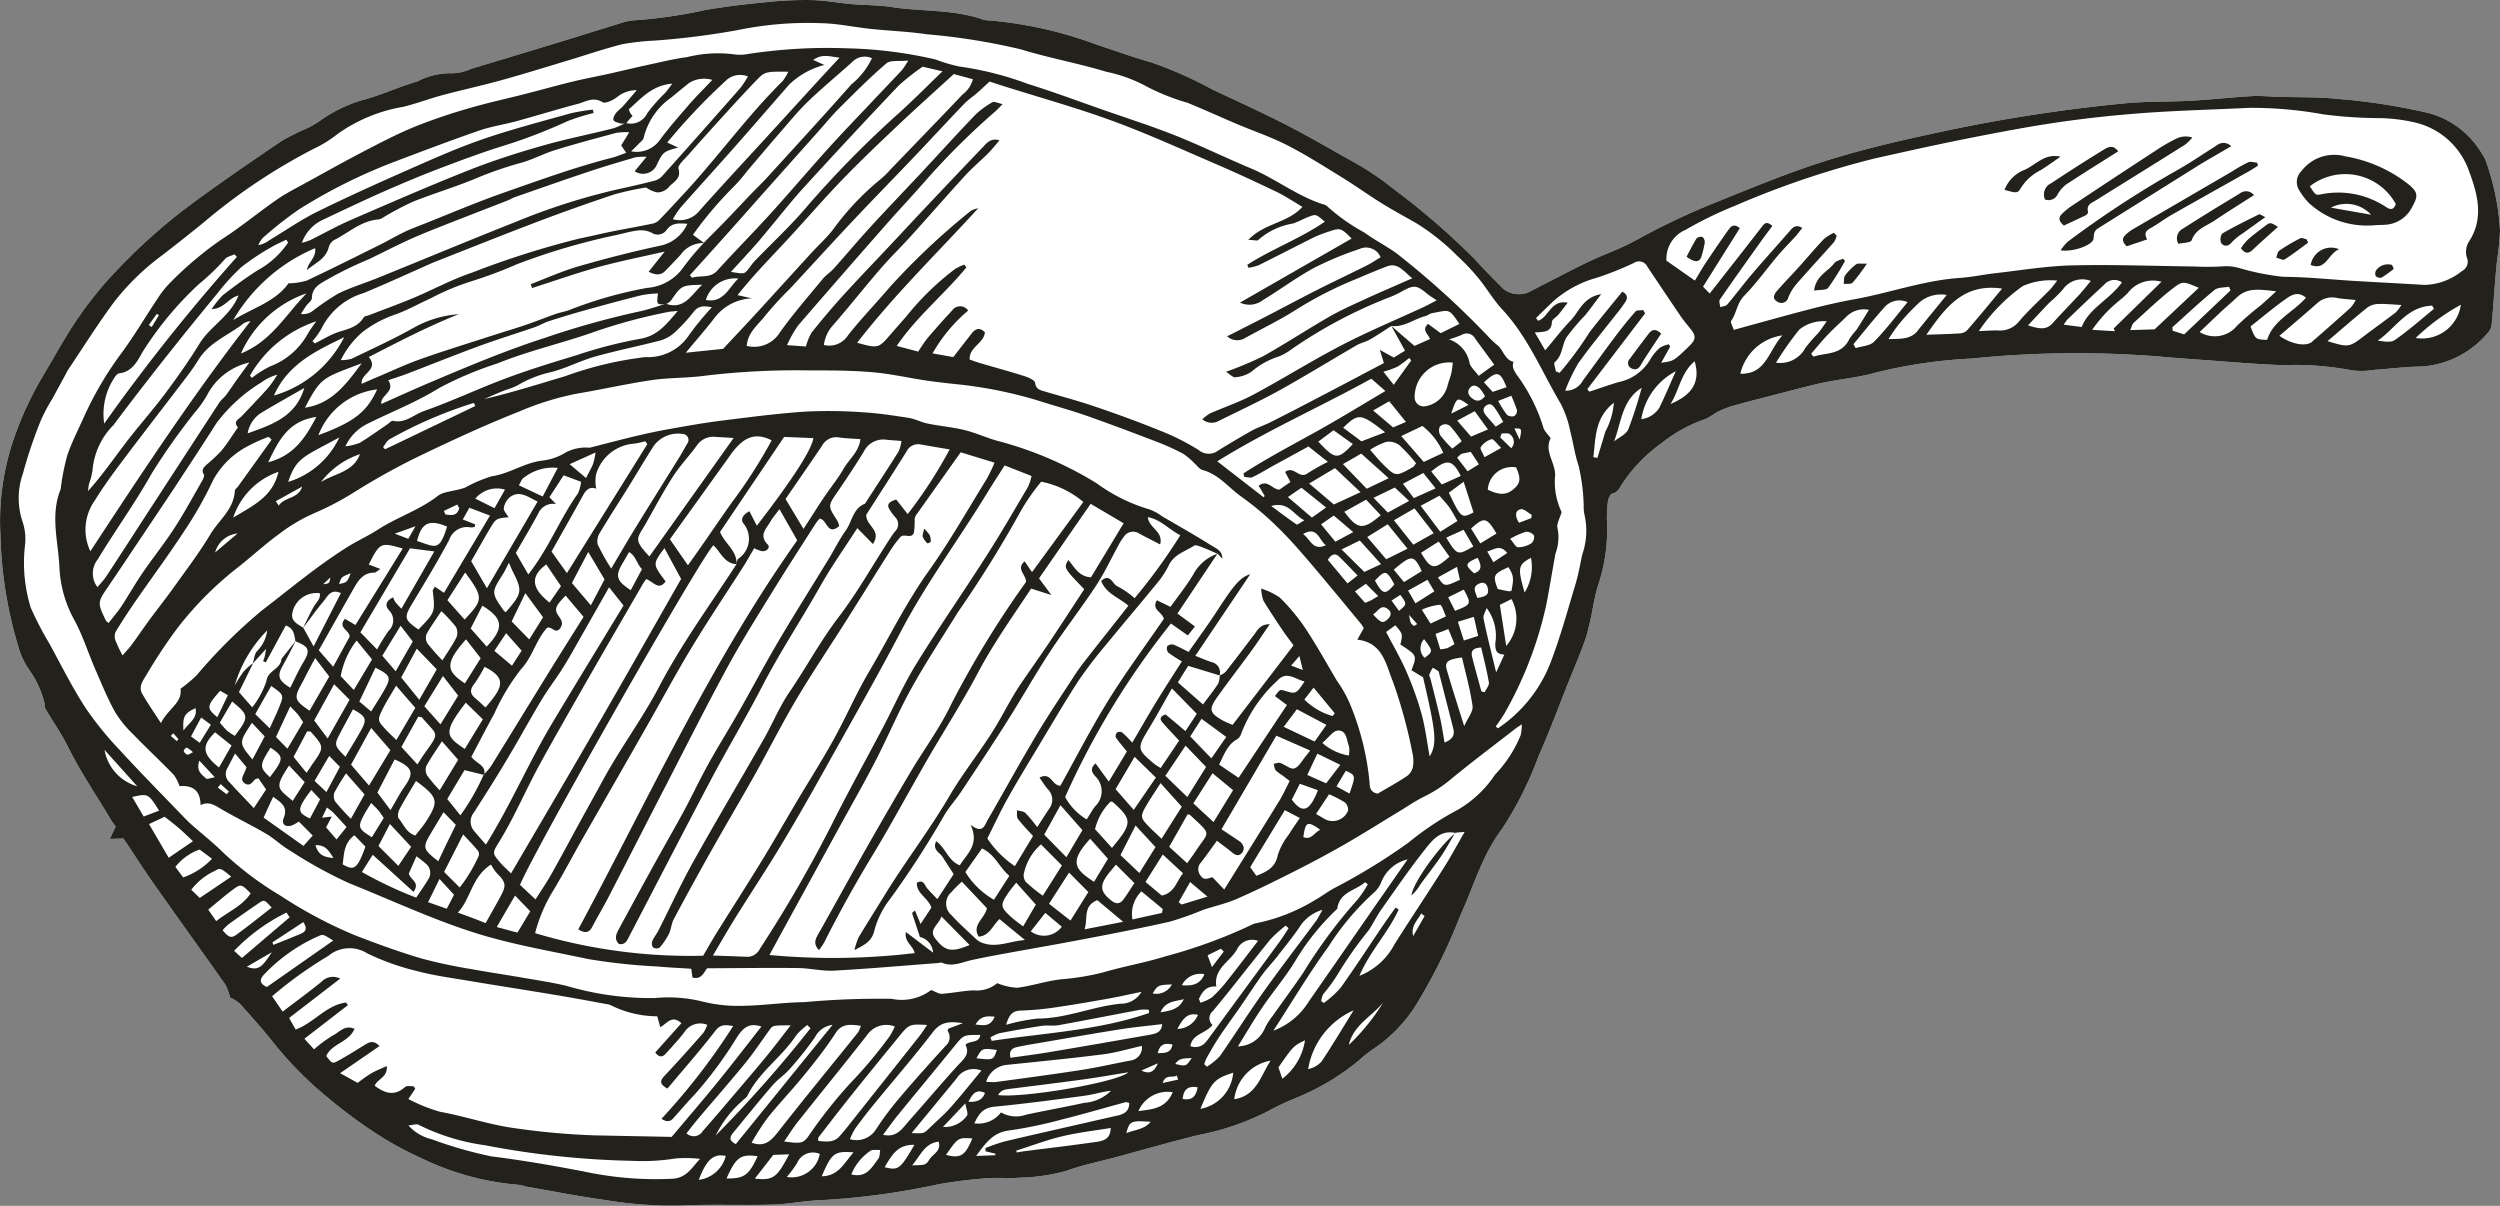 <?xml version="1.0" encoding="UTF-8"?> <svg xmlns="http://www.w3.org/2000/svg" width="162.443" height="78.352" viewBox="0 0 162.443 78.352"><rect x="0" y="0" width="162.443" height="78.352" fill="#808080" stroke="none"/><g id="Pfanne" transform="translate(81.222 39.176)"><g id="Gruppe_804" data-name="Gruppe 804" transform="translate(-81.222 -39.176)"><path id="Pfad_4531" data-name="Pfad 4531" d="M162.443,14.97a15.819,15.819,0,0,1-.184,1.853c-.046.458-.089.917-.127,1.375-.078.967-.143,1.934-.234,2.9a.9.9,0,0,1-.224.5,6.128,6.128,0,0,1-4.39,2.221c-1,.011-2,.147-3,.212a4.955,4.955,0,0,1-1.494.028,19.764,19.764,0,0,0-4.4-.332c-1.819-.054-3.635-.226-5.448-.353-.845-.059-1.691-.121-2.534-.2a67.351,67.351,0,0,0-12.331.127,32.147,32.147,0,0,0-6.158.9c-1.139.33-2.342.428-3.507.677-1.035.224-2.057.509-3.083.772-.936.241-1.873.478-2.8.741a6.324,6.324,0,0,0-1.018.417,4.848,4.848,0,0,1-.724.43,9.483,9.483,0,0,0-2.85,1.576,10.008,10.008,0,0,0-2.536,2.631c-.171.251-.266.55-.648.629-.127.026-.257.339-.279.532a8.254,8.254,0,0,0-.053,1.414,11.464,11.464,0,0,1-.6,4.07c-.12.388-.2.788-.285,1.184a20.9,20.9,0,0,1-.467,2.091c-.327.979-.745,1.929-1.129,2.891-.649,1.625-1.255,3.27-1.966,4.868a23.32,23.32,0,0,1-2.38,4.74c-1.308,1.724-1.83,3.725-2.7,5.6A36.162,36.162,0,0,1,91.95,65.4a9.589,9.589,0,0,1-2.735,2.774,7.75,7.75,0,0,0-.881.7,15.731,15.731,0,0,1-4.009,2.421,16.633,16.633,0,0,0-1.873.876,16.872,16.872,0,0,1-4.6,1.584c-1.736.434-3.46.918-5.184,1.393-1.117.307-2.25.524-3.354.923a11.957,11.957,0,0,1-2.963.446c-.744.068-1.5-.017-2.248.047a29.408,29.408,0,0,0-3.18.4,48.592,48.592,0,0,1-7.633,1.023c-1.036.037-2.066.257-3.1.286-2.008.054-4.022-.036-6.026.061a26.125,26.125,0,0,1-4.778-.352c-1.731-.234-3.447-.576-5.169-.874a4.237,4.237,0,0,0-.551-.125,17.61,17.61,0,0,1-6.308-1.738,20.977,20.977,0,0,1-3.042-1.675,30.748,30.748,0,0,1-2.793-2.065,24.1,24.1,0,0,1-3.714-3.7c-.7-.885-1.453-1.729-2.208-2.571a2.986,2.986,0,0,0-.661-.43,3.3,3.3,0,0,0-.281-.8c-1.547-2.2-3.121-4.382-4.669-6.582-.667-.948-1.291-1.927-1.968-2.941l-.885.032c.141-.3.248-.529.381-.814a4.412,4.412,0,0,1-.3-.41c-.933-1.586-1.978-3.1-2.8-4.759-.422-.853-.978-1.638-1.457-2.463-.074-.128-.042-.312-.093-.458a6.108,6.108,0,0,0-.934-2.032,5.011,5.011,0,0,1-.753-1.591A27.337,27.337,0,0,1,.027,34.744a16.555,16.555,0,0,1,1.059-6.761,21.944,21.944,0,0,1,1.745-3.621c.7-1.175,1.352-2.385,2.119-3.518a24.076,24.076,0,0,1,2.268-2.884A37.229,37.229,0,0,1,12.379,13.3c1.936-1.429,3.926-2.788,5.917-4.14a15.79,15.79,0,0,1,1.67-.831,6.6,6.6,0,0,0,.944-.565,9.089,9.089,0,0,1,2.944-1.344c1.1-.332,2.163-.81,3.268-1.129a4.6,4.6,0,0,1,2.239-.53,3.048,3.048,0,0,0,1.265-.295q2.784-.834,5.562-1.682c1.338-.407,2.671-.831,4.009-1.237a3.832,3.832,0,0,1,1-.227A31.213,31.213,0,0,0,45.8.655c1.383-.241,2.784-.4,4.182-.533A22.706,22.706,0,0,1,52.81.007c.839.022,1.674.187,2.513.26.868.076,1.749.055,2.606.19,1.976.31,4.019.132,5.944.815a1.317,1.317,0,0,0,.372.052,26.372,26.372,0,0,1,7.041,1.584c1.181.389,2.352.819,3.558,1.156a26.287,26.287,0,0,1,3.943,1.755c1.582.743,3.173,1.467,4.73,2.261,1.392.711,2.744,1.5,4.11,2.266a18.941,18.941,0,0,1,2.966,1.965,46.868,46.868,0,0,1,5.253,4.551c.583.657,1.214,1.27,1.826,1.9A1.641,1.641,0,0,0,99.3,19c1.289-.654,2.563-1.338,3.864-1.968,1.041-.5,2.151-.873,3.158-1.435a46.621,46.621,0,0,1,5.254-2.484c2.446-.992,4.9-2.005,7.415-2.775,2.637-.805,5.345-1.4,8.047-1.966a105.243,105.243,0,0,1,10.9-1.645c1.466-.151,2.952-.1,4.425-.181,1.318-.074,2.631-.222,3.948-.3.559-.034,1.123.027,1.685.044,1.321.041,2.649,0,3.959.142a40.256,40.256,0,0,1,5.489.831,5.737,5.737,0,0,1,3.85,2.768,2.089,2.089,0,0,1,.187.317A15.964,15.964,0,0,1,162.443,14.97Z" transform="translate(0 0)" fill="#fff"></path><path id="Pfad_4532" data-name="Pfad 4532" d="M148.016,14.742c-.557.5-1.114.993-1.652,1.5-.267.252-.478.252-.753-.108a3.4,3.4,0,0,1,.43-.548c.4-.347.823-.67,1.25-.984C147.51,14.445,147.587,14.474,148.016,14.742Zm1.45.74a12.919,12.919,0,0,0-1.359.8c-.118.081-.14.3-.208.458.186.044.435.188.55.117.527-.331,1.021-.72,1.528-1.089l-.1-.22C149.738,15.522,149.566,15.43,149.465,15.482Zm-3.931-2.907c-1.235.742-2.465,1.493-3.677,2.272a.709.709,0,0,0-.314.994c.285-.067.8-.063.862-.225.268-.752.97-.93,1.515-1.3.82-.558,1.667-1.078,2.537-1.636A.649.649,0,0,0,145.534,12.575Zm1.659,1.534c-.251-.118-.357-.209-.406-.184-.808.4-1.618.8-2.394,1.25a.654.654,0,0,0-.059.636c.194.225.467.206.7-.088a3.587,3.587,0,0,1,.7-.564C146.184,14.832,146.633,14.512,147.193,14.109Zm15.25.861a15.819,15.819,0,0,1-.184,1.853c-.046.458-.089.917-.127,1.375-.078.967-.143,1.934-.234,2.9a.9.9,0,0,1-.224.5,6.128,6.128,0,0,1-4.39,2.221c-1,.011-2,.147-3,.212a4.955,4.955,0,0,1-1.494.028,19.764,19.764,0,0,0-4.4-.332c-1.819-.054-3.635-.226-5.448-.353-.845-.059-1.691-.121-2.534-.2a67.351,67.351,0,0,0-12.331.127,32.147,32.147,0,0,0-6.158.9c-1.139.33-2.342.428-3.507.677-1.035.224-2.057.509-3.083.772-.936.241-1.873.478-2.8.741a6.324,6.324,0,0,0-1.018.417,4.848,4.848,0,0,1-.724.43,9.483,9.483,0,0,0-2.85,1.576,10.008,10.008,0,0,0-2.536,2.631c-.171.251-.266.55-.648.629-.127.026-.257.339-.279.532a8.254,8.254,0,0,0-.053,1.414,11.464,11.464,0,0,1-.6,4.07c-.12.388-.2.788-.285,1.184a20.9,20.9,0,0,1-.467,2.091c-.327.979-.745,1.929-1.129,2.891-.649,1.625-1.255,3.27-1.966,4.868a23.32,23.32,0,0,1-2.38,4.74c-1.308,1.724-1.83,3.725-2.7,5.6A36.162,36.162,0,0,1,91.95,65.4a9.589,9.589,0,0,1-2.735,2.774,7.75,7.75,0,0,0-.881.7,15.731,15.731,0,0,1-4.009,2.421,16.633,16.633,0,0,0-1.873.876,16.872,16.872,0,0,1-4.6,1.584c-1.736.434-3.46.918-5.184,1.393-1.117.307-2.25.524-3.354.923a11.957,11.957,0,0,1-2.963.446c-.744.068-1.5-.017-2.248.047a29.408,29.408,0,0,0-3.18.4,48.592,48.592,0,0,1-7.633,1.023c-1.036.037-2.066.257-3.1.286-2.008.054-4.022-.036-6.026.061a26.125,26.125,0,0,1-4.778-.352c-1.731-.234-3.447-.576-5.169-.874a4.237,4.237,0,0,0-.551-.125,17.61,17.61,0,0,1-6.308-1.738,20.977,20.977,0,0,1-3.042-1.675,30.748,30.748,0,0,1-2.793-2.065,24.1,24.1,0,0,1-3.714-3.7c-.7-.885-1.453-1.729-2.208-2.571a2.986,2.986,0,0,0-.661-.43,3.3,3.3,0,0,0-.281-.8c-1.547-2.2-3.121-4.382-4.669-6.582-.667-.948-1.291-1.927-1.968-2.941l-.885.032c.141-.3.248-.529.381-.814a4.412,4.412,0,0,1-.3-.41c-.933-1.586-1.978-3.1-2.8-4.759-.422-.853-.978-1.638-1.457-2.463-.074-.128-.042-.312-.093-.458a6.108,6.108,0,0,0-.934-2.032,5.011,5.011,0,0,1-.753-1.591A27.337,27.337,0,0,1,.027,34.744a16.555,16.555,0,0,1,1.059-6.761,21.944,21.944,0,0,1,1.745-3.621c.7-1.175,1.352-2.385,2.119-3.518a24.076,24.076,0,0,1,2.268-2.884A37.229,37.229,0,0,1,12.379,13.3c1.936-1.429,3.926-2.788,5.917-4.14a15.79,15.79,0,0,1,1.67-.831,6.6,6.6,0,0,0,.944-.565,9.089,9.089,0,0,1,2.944-1.344c1.1-.332,2.163-.81,3.268-1.129a4.6,4.6,0,0,1,2.239-.53,3.048,3.048,0,0,0,1.265-.295q2.784-.834,5.562-1.682c1.338-.407,2.671-.831,4.009-1.237a3.832,3.832,0,0,1,1-.227A31.213,31.213,0,0,0,45.8.655c1.383-.241,2.784-.4,4.182-.533A22.706,22.706,0,0,1,52.81.007c.839.022,1.674.187,2.513.26.868.076,1.749.055,2.606.19,1.976.31,4.019.132,5.944.815a1.317,1.317,0,0,0,.372.052,26.372,26.372,0,0,1,7.041,1.584c1.181.389,2.352.819,3.558,1.156a26.287,26.287,0,0,1,3.943,1.755c1.582.743,3.173,1.467,4.73,2.261,1.392.711,2.744,1.5,4.11,2.266a18.941,18.941,0,0,1,2.966,1.965,46.868,46.868,0,0,1,5.253,4.551c.583.657,1.214,1.27,1.826,1.9A1.641,1.641,0,0,0,99.3,19c1.289-.654,2.563-1.338,3.864-1.968,1.041-.5,2.151-.873,3.158-1.435a46.621,46.621,0,0,1,5.254-2.484c2.446-.992,4.9-2.005,7.415-2.775,2.637-.805,5.345-1.4,8.047-1.966a105.243,105.243,0,0,1,10.9-1.645c1.466-.151,2.952-.1,4.425-.181,1.318-.074,2.631-.222,3.948-.3.559-.034,1.123.027,1.685.044,1.321.041,2.649,0,3.959.142a40.256,40.256,0,0,1,5.489.831,5.737,5.737,0,0,1,3.85,2.768,2.089,2.089,0,0,1,.187.317A15.964,15.964,0,0,1,162.443,14.97ZM8.918,51.092,6.789,48.722A3.008,3.008,0,0,0,8.918,51.092Zm.419,1.963,1-.381c-.693-1.111-.716-1.122-1.748-.888Zm1.625,2.68,1.577-1.078c-.373-.346-.636-.606-.916-.847-.3-.259-.621-.5-.923-.741l-1.017.476Zm.94,1.278A4.762,4.762,0,0,0,13.776,55.8l-.806-.6a3.5,3.5,0,0,0-1.576,1.127Zm1.077,1.334,2.047-1.384c-.665-.543-.708-.588-1.035-.389a4.076,4.076,0,0,0-1.562,1.238Zm1.07,1.507c.773-.621,1.7-.977,2.238-1.809-.619-.619-.63-.633-1.223-.189-.514.386-1,.812-1.534,1.249Zm1.321.876c.775-.565,1.52-1.168,2.282-1.758-.471-.514-.481-.527-.826-.295-.668.451-1.326.915-1.981,1.385a3.225,3.225,0,0,0-.38.382C14.852,60.909,15.019,60.985,15.369,60.729Zm.351,1.516,3.1-2.642-.208-.306a12.057,12.057,0,0,0-3.4,2.485ZM17.7,61.234l.063.163c.6-.241,1.2-.475,1.788-.726.29-.123.451-.318.156-.754Zm-.044.644-1.618.937C16.739,63.075,17,62.916,17.658,61.878Zm-.318,2.255,4.314-3.019c-.647-.4-.657-.424-.946-.29a10.861,10.861,0,0,0-3.561,2.512C16.824,63.69,16.9,63.926,17.34,64.133Zm8.98,6.5c.108-.1.355-.05.539-.051.032,0,.066.084.124.162l-.448.669a10.968,10.968,0,0,0,2.066.829c1.666.3,3.262.864,4.961,1.08a47.335,47.335,0,0,0,5.042.45l5.041.1c1.061-1.261,2.032-2.387,2.969-3.54.96-1.18,1.887-2.389,2.862-3.629-.853-.286-1.213.142-1.568.665a26.274,26.274,0,0,1-2.791,3.776c-.477.489-.914,1.019-1.374,1.525-.23.254-.468.22-.758.026a42.113,42.113,0,0,0,4.658-6.029c-.49-.072-.814-.132-1.149.3-.987,1.28-2.058,2.494-3.124,3.768-.486-.277-.522-.478-.188-.832.86-.91,1.691-1.848,2.521-2.788a2.247,2.247,0,0,0,.255-.524,1.218,1.218,0,0,0-1.485.475c-.379.495-.807.953-1.228,1.413-.2.219-.423.242-.666-.094l1.7-1.9c-.636-.577-.954.048-1.374.259-.071-.256-.129-.461-.2-.708a6.76,6.76,0,0,1-2.977-.7,1.067,1.067,0,0,0-.361-.1c-1.079-.2-2.157-.4-3.239-.58-1.975-.329-3.955-.636-5.929-.967-1.051-.176-2.114-.32-3.139-.6a16.014,16.014,0,0,1-3.182-1.134,2.157,2.157,0,0,0-2.55.162,26.32,26.32,0,0,0-3.645,2.617c.206.3.406.595.683,1,.9-.685,1.725-1.29,2.521-1.935a1.023,1.023,0,0,1,1.22-.21l-3.321,2.558.429.75c1.193-.438,1.989-1.593,3.278-1.755.038.057.076.114.113.172l-2.825,2.182.626.689a8.31,8.31,0,0,1,1.252-.92c.395-.191.744-.7,1.38-.411-.394.892-1.483.953-1.836,1.763.374.489.389.517.767.313.577-.314,1.134-.668,1.694-1.014.3-.182.582-.372,1,.053L22.1,69.732l1.141.632a10.465,10.465,0,0,1,.859-.61c.308-.179.645-.307,1.033-.486.067.75-.639.845-.782,1.281C25,71.042,25.637,71.248,26.32,70.629Zm35.256-3.645c-.017-.029.045-.1.071-.16l.924-.344c-.91-.139-1.448-.076-1.942.568-1.236,1.61-2.569,3.145-3.855,4.718q-.624.762-1.206,1.562a4.566,4.566,0,0,0-.34.69,1.5,1.5,0,0,0,1.7-.648A20.159,20.159,0,0,1,58.5,71.276c.95-1.121,1.933-2.215,2.925-3.3A.738.738,0,0,0,61.576,66.984ZM60.245,66.6c-1.1-.069-1.179-.044-1.75.652-1.03,1.26-2.06,2.521-3.078,3.791-.759.946-1.5,1.908-2.241,2.867-.03.038-.006.117-.007.226.491.039,1,.131,1.378-.3.4-.446.759-.921,1.13-1.388q2.047-2.576,4.088-5.156C59.925,67.089,60.059,66.866,60.245,66.6Zm-2.1.1a1.514,1.514,0,0,0-1.8.549c-1.494,1.912-3.031,3.789-4.54,5.69-.3.379-.554.8-.853,1.231,1.067.148,1.215.121,1.54-.288a30.492,30.492,0,0,1,2.772-3.513,29.451,29.451,0,0,0,2.517-3A4.454,4.454,0,0,0,58.142,66.7Zm-2.206-.045c-.677-.094-1.232-.166-1.638.461-.322.5-.667.984-1.029,1.455q-.687.9-1.417,1.762c-.664.786-1.372,1.537-2.011,2.342a17.393,17.393,0,0,0-1.008,1.572c.853.316,1.275-.13,1.737-.719,1.7-2.173,3.457-4.3,5.187-6.455A2.051,2.051,0,0,0,55.935,66.654ZM54.1,66.591a1.489,1.489,0,0,0-1.148.81,23.06,23.06,0,0,1-1.625,2.047c-.344.394-.8.691-1.143,1.087-.871,1.011-1.706,2.051-2.554,3.08-.213.258-.283.5.183.723Zm-1.437.227-.2-.213a3.866,3.866,0,0,0-.724.659c-.927,1.422-2.42,2.383-3.177,3.94-.065.132-.23.21-.331.329a7.153,7.153,0,0,0-1.722,2.243A83.5,83.5,0,0,0,52.66,66.817Zm-1.284-.193c-1.114,0-1.16,0-1.344.25-.533.727-1.026,1.485-1.595,2.183-.969,1.191-1.985,2.343-2.978,3.516-.292.345-.567.7-.857,1.065a.681.681,0,0,0,1.058-.145c.7-.791,1.385-1.6,2.072-2.407.708-.834,1.42-1.664,2.114-2.51C50.351,67.962,50.829,67.324,51.376,66.624ZM45.49,75.3a8.265,8.265,0,0,0-1.6-.025,13.534,13.534,0,0,1-2.789.153,56.478,56.478,0,0,1-9.61-1.017A13.785,13.785,0,0,1,27.2,73.087c-.137-.077-.371.018-.664.042a3,3,0,0,0,1.526.9,26.9,26.9,0,0,0,3.864,1.109c2.016.251,4.022.6,6.018.983a22.172,22.172,0,0,0,5.773.469C44.646,76.52,44.955,75.849,45.49,75.3Zm1.67-.19c-.8-.17-1.26.241-1.753,1.555A2.094,2.094,0,0,0,47.16,75.111Zm2.066.018c-1.105-.151-1.4.055-2.017,1.446C48.36,76.587,48.664,76.36,49.226,75.129Zm2.05-.124-1.03.037-1.2,1.544C50.239,76.707,50.474,76.539,51.276,75.005Zm1.993-.025a1.118,1.118,0,0,0-1.48.6,7.3,7.3,0,0,1-.662.895A1.857,1.857,0,0,0,53.268,74.981Zm2.2-.1c-1.243-.1-1.434.042-2.074,1.553C54.5,76.417,54.862,75.546,55.464,74.876Zm1.731-.158c-.223.017-.518-.05-.657.067a3.359,3.359,0,0,0-1.228,1.523c1.017.249,1.339-.485,1.762-1.027C57.178,75.144,57.157,74.908,57.194,74.717Zm.184-.982c.9.2,1.254-.425,1.674-.9,1.053-1.185,2.076-2.4,3.143-3.572.384-.421.857-.759.532-1.374.292-.315.88-.073.962-.645-1.079-.013-1.087,0-1.65.694-1.2,1.479-2.424,2.945-3.628,4.425C58.064,72.791,57.746,73.244,57.378,73.736Zm7.535-6.594a2.537,2.537,0,0,0-.567.267c.029.073.059.147.089.22,3.422-.516,6.906-.668,10.22-1.808,0-.07-.009-.139-.012-.209a2.772,2.772,0,0,0-.541-.007c-1.777.332-3.55.684-5.327,1.006-.356.065-.735-.009-1.093.044C66.755,66.8,65.833,66.963,64.914,67.142Zm2.532-.962c1.847-.01,3.543-.786,5.357-.965a1.537,1.537,0,0,0,1.361-.77c-.772.158-1.484.321-2.205.449-1.2.213-2.408.421-3.618.594a20.47,20.47,0,0,1-2.054.175c-.484.019-.728.255-.916.924A11.872,11.872,0,0,1,67.446,66.18ZM77.9,64.911c.034.081.07.162.1.243a2.835,2.835,0,0,0,.75-.35,9.152,9.152,0,0,0,1.008-1.1c.668-.841,1.315-1.7,1.987-2.57a1.091,1.091,0,0,0-1.372.56c-.446.8-1.528,1.23-1.34,2.408C78.381,64.049,78.117,64.449,77.9,64.911Zm.85-2.072c.292-.385.53-.7.768-1.011l-.188-.181-.864.422Zm-.49.463a1.338,1.338,0,0,0-1.465.715C77.559,64.083,78,63.918,78.262,63.3ZM76.5,66.855a1.464,1.464,0,0,0,1.341-.915C77.137,65.788,76.862,66.2,76.5,66.855Zm-1.094-1.079c.7-.1,1.235-.236,1.514-.855C76.39,65.078,75.736,65.026,75.407,65.776Zm.963,3.358c.7.165.7.165,1.066-.391C77.038,68.795,76.629,68.7,76.37,69.134Zm-1.146-.7c.45-.018.859.012.962-.56C75.7,67.753,75.357,67.84,75.224,68.436Zm.923-4.47c-.891.039-.908.047-1.25.585A1.136,1.136,0,0,0,76.147,63.966Zm-3.323,2.912c-1.825.289-3.644.612-5.465.922-.433.075-.868.143-1.3.244-.293.069-.51.235-.4.691.834-.12,1.667-.225,2.495-.364q3.292-.553,6.58-1.137c.364-.064.751-.159.78-.688C74.611,66.656,73.714,66.735,72.824,66.877Zm.6,2.038a.858.858,0,0,0,.776-.956c-.891.2-1.7.445-2.521.55-2.054.26-4.115.461-6.175.676a1.561,1.561,0,0,0-1.426,1.106,4.085,4.085,0,0,0,.617.019c1.863-.255,3.73-.5,5.589-.789C71.339,69.357,72.379,69.112,73.426,68.916Zm-3.137,1.238c-1.545.212-3.092.4-4.639.595-.3.038-.611.06-.789.409,1.62.206,7.726-.822,8.464-1.482C72.239,69.848,71.266,70.02,70.289,70.154Zm-5.515-1.93c-.964-.122-.964-.122-1.323.541C64.546,68.89,64.546,68.89,64.774,68.223Zm-2.64,1.885q-.743.9-1.489,1.808l-1.409,1.709c.793.035.79.032,1.146-.314.468-.456.969-.88,1.4-1.367.676-.759,1.307-1.559,1.989-2.378A1.31,1.31,0,0,0,62.134,70.108Zm12.037-.549c.574.3.867.012,1.067-.468Zm-9.543-3.494c-.588-.073-.957.008-1.236.51C63.891,66.614,64.34,66.751,64.629,66.065Zm-5.213,8.324c-1.13-.031-1.49.728-1.933,1.452C58.377,76.065,58.49,75.979,59.416,74.389Zm1.568-.209c-.908.123-1.149.88-1.715,1.543.833-.026.883.005,1.13-.39C60.618,74.984,61.191,74.777,60.984,74.18Zm1.866-1.716c.056-.148-.05-.357-.123-.77-.567.6-.973,1.026-1.453,1.533A1.77,1.77,0,0,0,62.85,72.464Zm.328,1.51c-.916-.063-.916-.063-1.706,1.068C62.417,75.288,62.719,75.093,63.178,73.974ZM64,71.014c-.629-.3-.845.153-1.076.578C63.391,71.609,63.815,71.543,64,71.014Zm-.689,1.978a1.854,1.854,0,0,0,1.733-.711,1.949,1.949,0,0,0,1.64.145c1.254-.269,2.518-.493,3.771-.766a2.725,2.725,0,0,0,1.734-.783c-.581.059-1.134.243-1.7.319-1.957.264-3.914.525-5.879.714C63.864,71.981,63.585,72.4,63.311,72.991Zm8.862.3c-1.057.176-2.113.293-3.139.538s-2,.617-3,.932c.011.041.022.082.034.123.149-.026.3-.056.446-.076,1.455-.187,2.915-.356,4.369-.562C71.455,74.16,72.156,74.182,72.173,73.287Zm.42-.8c.446-.1.8-.291.778-.834-.125-.021-.191-.052-.244-.038-1.387.376-2.767.782-4.161,1.129a28.126,28.126,0,0,1-3.4.706c-1.051.127-1.528.828-2.139,1.655l1.245-.046.007-.1-.643-.157c0-.069,0-.139-.006-.208a12.148,12.148,0,0,1,1.23-.427c1.768-.421,3.541-.818,5.313-1.222C71.244,72.793,71.919,72.643,72.593,72.488Zm2.18.4c-1.3-.087-1.374-.058-1.588.734C73.8,73.388,74.363,73.386,74.773,72.884Zm1.433-1.923a2.069,2.069,0,0,0-2.236,1.225C74.9,72.075,75.747,72.035,76.206,70.961Zm.345-.818c-.029-.09-.057-.18-.088-.269-.264.189-.706-.13-.916.485Zm1.27.5c-.68-.112-.912.178-.979.753C77.474,71.526,77.717,71.227,77.821,70.64Zm.566-2.977q1.027-1.393,2.048-2.792,1.357-1.848,2.714-3.7c.206-.282.389-.579.582-.87l-.19-.167a8.458,8.458,0,0,0-1,.9c-1.258,1.546-2.466,3.131-3.74,4.661a.579.579,0,0,0-.015.889c-.462.583-1.318.582-1.438,1.378A.875.875,0,0,0,78.387,67.663Zm4.671-5.6c-.326.418-.7.8-1.013,1.224-.5.683-.95,1.394-1.431,2.088-.462.667-.945,1.319-1.395,1.993-.294.441-.55.9-.814,1.364a2.659,2.659,0,0,0-.156.406l.17.163a4.031,4.031,0,0,0,.844-.688c.969-1.383,1.868-2.816,2.847-4.192,1.107-1.553,2.274-3.065,3.41-4.6.117-.158.2-.344.411-.716a2.65,2.65,0,0,0-1.36.93C84.112,60.741,83.577,61.4,83.058,62.062ZM80.131,69.7c-1.231.4-1.392.569-2.132,2.352A2.609,2.609,0,0,0,80.131,69.7Zm2.43-.782A2.885,2.885,0,0,0,80.2,71.423C81.659,71.2,81.922,69.881,82.562,68.914Zm.107-2.873c.669-.946,1.356-1.878,2.009-2.835a32.974,32.974,0,0,1,3.524-4.75,6.392,6.392,0,0,0,.675-1c-.061-.046-.119-.093-.178-.139-.612.553-1.642.622-1.8,1.693-.009.053-.076.1-.118.144a15.742,15.742,0,0,0-2.473,3.044c-.664,1.152-1.554,2.175-2.3,3.28-.555.813-1.048,1.67-1.569,2.507a1.939,1.939,0,0,0,1.774-1.232A4.409,4.409,0,0,1,82.669,66.041Zm.072.927a4.577,4.577,0,0,0,2.309-1.909q2.122-3.046,4.235-6.1l2.178-3.124a2.455,2.455,0,0,0-1.7,1.45,1.809,1.809,0,0,1-.545.761A17.182,17.182,0,0,0,86.325,61.5C85.062,63.235,83.958,65.092,82.741,66.968Zm2.054.625c-.747.361-.747.361-1.725,1.757.073.216.151.444.254.742A3.889,3.889,0,0,0,84.795,67.593Zm1.072,1.385c.725-1.091,1.4-2.218,2.085-3.332A5.08,5.08,0,0,0,85,69.466,1.575,1.575,0,0,0,85.867,68.978Zm4-3.83c-.753.909-1.932,1.463-2.222,2.745A13.912,13.912,0,0,0,89.871,65.149Zm2.7-5.629-.221-.169c-.232.456-.689.8-.52,1.467Zm2.6-5.469-.611.054.006,0,.017.015h0c-.021.015-.042.032-.064.049.012-.018.022-.037.033-.054-.974-.2-1.505.5-1.986,1.114-.984,1.243-1.88,2.556-2.8,3.854-.3.433-.536.917-.828,1.362a24.781,24.781,0,0,0-1.983,2.81,10.619,10.619,0,0,1-.978,1.348,1.438,1.438,0,0,0-.124.442l.172.124a6.8,6.8,0,0,0,1.083-.98c.928-1.3,1.8-2.641,2.694-3.964.288-.424.588-.839.884-1.258l.2.128c-.669,1.487-1.859,2.694-2.55,4.309a4.38,4.38,0,0,0,2.279-2.049c1.038-1.644,2.119-3.26,3.159-4.9C94.252,55.706,94.669,54.919,95.17,54.051ZM102.945,33.4a2.628,2.628,0,0,1-.041-.561,12.491,12.491,0,0,0-.332-2.579c-.25-.751-.352-1.515-.546-2.265a6.7,6.7,0,0,0-.614-1.763c-1.221-2.063-2.122-4.323-3.791-6.116-.587-.63-1.023-1.394-1.572-2.061a14.86,14.86,0,0,0-1.366-1.436,14.533,14.533,0,0,0-2.67-2.125c-.765-.432-1.534-.853-2.281-1.315-.85-.528-1.662-1.116-2.514-1.641-1.174-.723-2.338-1.467-3.562-2.094-1.059-.542-2.2-.926-3.3-1.392-1.062-.45-2.112-.932-3.18-1.368a14.454,14.454,0,0,1-2.6-1.026,9.511,9.511,0,0,0-2.694-.994c-1.822-.556-3.713-.89-5.534-1.453a41.364,41.364,0,0,0-6.127-.983c-1.206-.183-2.434-.221-3.649-.35-1.057-.112-2.108-.344-3.165-.369a22.443,22.443,0,0,0-5.5.453,52.12,52.12,0,0,1-5.331.674,16.61,16.61,0,0,0-2.12.232c-1.241.311-2.453.735-3.68,1.1-1.408.423-2.812.861-4.229,1.252-1.264.349-2.548.628-3.814.967-.849.227-1.674.546-2.527.753a10.336,10.336,0,0,0-4.287,1.776,7.712,7.712,0,0,1-1.514.941,37.854,37.854,0,0,0-7.225,4.842Q11.9,15.536,10.6,16.54a16.047,16.047,0,0,0-3.106,2.979c-1.091,1.449-2.052,3-3.065,4.5-.087.129-.148.276-.223.414q-.4.733-.8,1.468a11.762,11.762,0,0,0-.75,1.41,30.275,30.275,0,0,0-1.167,3.46,4.787,4.787,0,0,0-.016,3.145,3.55,3.55,0,0,1,.146,1.562A9.863,9.863,0,0,0,2,39.492a21.7,21.7,0,0,0,1.206,2.321c.763,1.394,1.474,2.824,2.334,4.156a21.5,21.5,0,0,0,2.245,2.773c1.331,1.455,2.721,2.857,4.087,4.279.194.2.389.4.6.585.657.581,1.35,1.124,1.974,1.738a21.539,21.539,0,0,0,3.8,2.868A29.1,29.1,0,0,0,23.135,60.8c1.4.539,2.818,1.058,4.259,1.482a32.6,32.6,0,0,0,3.309.7c1.08.2,2.168.356,3.25.544.952.165,1.909.308,2.848.53a19.327,19.327,0,0,0,5.738.795,9.241,9.241,0,0,1,3.086.221,9.516,9.516,0,0,0,2.614.284c1.348-.018,2.693-.224,4.04-.241a53.668,53.668,0,0,1,5.656-.215,3.162,3.162,0,0,0,2.568-.57c.3.111.505.259.7.245.687-.049,1.367-.191,2.054-.225a2.063,2.063,0,0,0,1.539-.467,4.119,4.119,0,0,0,1.3.3c.953-.123,1.885-.439,2.84-.55a16.209,16.209,0,0,0,2.775-.457c1.322-.392,2.693-.62,4.008-1.034a32.888,32.888,0,0,0,5.546-2.02,1.189,1.189,0,0,1,.353-.132,11.9,11.9,0,0,0,3.828-1.507c.438-.243.836-.558,1.279-.791a39.2,39.2,0,0,0,4.8-2.946A19.145,19.145,0,0,1,94.7,52.63a7.34,7.34,0,0,0,2.448-2.3,8.182,8.182,0,0,0,1.664-2.567,3.935,3.935,0,0,0,.073-.7c-.211.142-.315.205-.412.281-1.459,1.135-2.94,2.243-4.363,3.423A8.641,8.641,0,0,1,92.457,51.8c-.53.27-1.025.61-1.534.919-1.178.714-2.343,1.449-3.537,2.136q-1.579.905-3.208,1.725c-1.255.635-2.52,1.262-3.809,1.826-.709.312-1.484.475-2.222.726a21.433,21.433,0,0,1-2.117.751c-1.9.428-3.81.8-5.72,1.162-1.7.326-3.4.618-5.1.929-.679.125-1.359.254-2.034.4-.648.138-1.273.473-1.963.184-.077-.033-.187.011-.28.019-2.246.17-4.491.369-6.74.492-.775.042-1.56-.16-2.34-.168-1.97-.02-3.94.007-5.907.015-.236.319-.392.752-.95.6-.031-.218-.06-.42-.081-.57-.776-.05-1.493-.08-2.206-.147a38.679,38.679,0,0,1-4.486-.481c-2.448-.523-4.916-.935-7.325-1.693-2.823-.889-5.485-2.148-8.217-3.237A29.851,29.851,0,0,1,18.737,55.2c-.506-.3-.935-.728-1.443-1.025-.935-.547-1.912-1.02-2.85-1.562-.447-.259-.851-.581-1.411-.3-.014-.946-.5-1.3-1.367-1.23a2.762,2.762,0,0,0-.364-.726c-.871-.9-1.785-1.75-2.654-2.649a7.139,7.139,0,0,1-1.176-1.452c-.5-.9-.886-1.865-1.3-2.812-.462-1.066-.806-2.193-1.366-3.2a7.76,7.76,0,0,1-.946-3.416c-.084-1.673-.6-3.375.082-5.042a.962.962,0,0,0,.022-.185,15.037,15.037,0,0,1,.406-2.008c.281-.828.684-1.615,1.044-2.415a22.517,22.517,0,0,1,2.463-4.214c.855-1.151,1.58-2.4,2.381-3.591a6.25,6.25,0,0,1,.886-1.091,22.934,22.934,0,0,1,3.214-2.7c1.263-.807,2.423-1.775,3.658-2.63.615-.425,1.295-.76,1.952-1.123,1.226-.675,2.448-1.361,3.691-2.007,1.078-.559,2.159-1.127,3.281-1.584a36.667,36.667,0,0,1,3.547-1.207c1.2-.354,2.432-.618,3.648-.929,1.026-.262,2.046-.55,3.074-.8.792-.193,1.6-.34,2.392-.517.856-.189,1.708-.4,2.564-.584.82-.176,1.639-.381,2.47-.488a8.32,8.32,0,0,1,2.977-.193,2.969,2.969,0,0,0,1.03-.017,34.08,34.08,0,0,1,6.481-.361,27.859,27.859,0,0,1,5.686.728,9.618,9.618,0,0,0,1.528.452,21.055,21.055,0,0,1,4.455,1.131c1.671.521,3.314,1.136,4.967,1.713,1.536.537,3.089,1.032,4.6,1.633,1.657.661,3.263,1.448,4.907,2.136,1.619.676,3.009,1.8,4.7,2.338a.566.566,0,0,1,.255.117A12.359,12.359,0,0,0,88.638,15.1c.658.479,1.39.857,2.058,1.324a55.059,55.059,0,0,1,5.974,5.409,6.26,6.26,0,0,0,.6.576c.425.307.48.971,1.079,1.1-.131.322.024.553.193.827a11.342,11.342,0,0,1,1.732,3.413c.056.252.3.463.484.722-.431.831.293,1.571.291,2.394a4.537,4.537,0,0,0,.421,2.408c-.117.419-.352.792-.265,1.053a2.988,2.988,0,0,1-.134,1.643c-.208,1.111-.381,2.228-.6,3.335a24.989,24.989,0,0,1-2.723,7.073,9.373,9.373,0,0,1-.563.824c.049.041.1.082.146.124a9.116,9.116,0,0,0,3.41-4.244c.64-1.665,1.111-3.4,1.627-5.108.19-.63.3-1.283.438-1.927A4.7,4.7,0,0,0,102.945,33.4ZM88.994,50.886c0,.429.187.632.53.68.663-.392,1.3-.738,1.894-1.136a1,1,0,0,0,.386-.585,2.245,2.245,0,0,0-.032-.934,31.928,31.928,0,0,0-1.266-4.627c-.446-1.065-.633-2.534-2.313-2.721l.422-.747a2.968,2.968,0,0,0-.184-.286c-1.179-1.421-2.349-2.852-3.551-4.255-.653-.761-1.327-1.51-2.051-2.2a19.2,19.2,0,0,0-2.165-1.8c-.836-.59-1.481-1.462-2.538-1.74-.19-.051-.334-.275-.5-.419a4.585,4.585,0,0,0-.753-.636,15.259,15.259,0,0,0-1.712-.775c-1.495-.573-2.991-1.138-4.5-1.67-.943-.333-1.911-.6-2.867-.9a27.97,27.97,0,0,0-5.427-1.148c-.719-.076-1.439-.151-2.154-.256-1.179-.175-2.348-.447-3.532-.546-1.365-.116-2.742-.119-4.114-.117a49.7,49.7,0,0,0-6.76.345c-1.15.158-2.327.119-3.475.288-1.64.242-3.26.612-4.9.887a18.6,18.6,0,0,0-3.718,1.161c-2.259.892-4.466,1.92-6.656,2.975a45.359,45.359,0,0,0-4.007,2.236A18.8,18.8,0,0,1,20.4,33.354a11.112,11.112,0,0,0-2.254,1.335c-.909.662-1.742,1.428-2.625,2.129a22.275,22.275,0,0,0-3.982,3.98,33.194,33.194,0,0,0-2.014,3.038c-.2.343-.552.767-.292,1.226.344.611.75,1.188,1.224,1.924.454-.927,1.415-1.329,1.271-2.231a10.1,10.1,0,0,0,1.036-.863,33.857,33.857,0,0,1,4.258-4.229c1.811-1.394,3.563-2.863,5.5-4.088.659-.418,1.378-.74,2.033-1.163,1.263-.816,2.724-1.274,3.92-2.21a1.393,1.393,0,0,1,.507-.212c.413-.111.848-.16,1.244-.309a9.046,9.046,0,0,1,1.712-.731c1.177-.166,2.153-.9,3.338-1.026a3.67,3.67,0,0,0,1.5-.533,2.788,2.788,0,0,1,1.544-.3.511.511,0,0,0,.091-.024c.971-.247,1.939-.505,2.914-.736.73-.173,1.465-.329,2.2-.459,1.106-.2,2.213-.394,3.326-.535,1.807-.226,3.616-.464,5.432-.589a30.154,30.154,0,0,1,3.771.041c1,.056,2,.21,2.99.364.422.067.817.286,1.239.371.794.161,1.608.229,2.395.422.726.178,1.416.5,2.138.7a23.719,23.719,0,0,1,6.45,2.761,11,11,0,0,0,3.42,1.691,3.212,3.212,0,0,1,.811.442c1.076.629,2.164,1.242,3.219,1.906.3.19.721.333.706.856-.1-.106-.2-.213-.3-.317l0,0,0,0-.008,0c-.334-.144-.663-.3-1-.427-.17-.064-.419-.172-.527-.1-.586.385-1.321.565-1.658,1.307a5.935,5.935,0,0,1-.842,1.244c-1.051,1.289-2.133,2.551-3.183,3.84a28.648,28.648,0,0,0-1.834,2.395c-.9,1.384-1.733,2.819-2.587,4.237-.679,1.128-1.367,2.253-2.01,3.4-.468.839-.871,1.713-1.319,2.6a6.547,6.547,0,0,0,1.787,1.8c.418-.693.8-1.327,1.182-1.959-.365-.405-.7-.736-.981-1.113-.1-.131-.047-.37-.064-.56.188.057.428.058.555.18a9.421,9.421,0,0,1,.761.915c.3-.465.537-.831.776-1.194a.954.954,0,0,0-.089-1.274c-.19-.219-.342-.471-.541-.752.776-.38.778.5,1.36.533,1.014-1.82,1.993-3.737,3.122-5.558s2.419-3.562,3.6-5.286c-.1-.462-.819-.577-.451-1.209l.883.429c.509-.711,1.044-1.372,1.479-2.1A2.8,2.8,0,0,1,79.1,35.986s0,0,0,0c-.847,1.267-1.694,2.533-2.594,3.881.382.281.742.546,1.138.84l-.461.582-1.1-.775A52.037,52.037,0,0,0,69.21,51.787a3.81,3.81,0,0,0,1.4,1.456c.2-.309.348-.585.536-.835a1.349,1.349,0,0,0,.055-1.934c-.164-.185-.462-.477-.016-.873l.861,1.185,1.176-1.956c-.3-.38-.532-.635-.72-.915a.336.336,0,0,1,.082-.32.353.353,0,0,1,.337,0,8.362,8.362,0,0,1,.651.66c.558-.951,1.05-1.816,1.569-2.665.531-.87,1.089-1.725,1.655-2.616a8.021,8.021,0,0,1-.881-.567.431.431,0,0,1-.074-.412.423.423,0,0,1,.4-.112c.34.13.661.314.99.479.652-.934,1.283-1.792,1.862-2.685,1.093-1.682,1.51-2.181,2.142-2.363l-3.567,5.3c.429.167.739.311,1.063.409a.689.689,0,0,1,.518.864l-2.042-.62c-.191.3-.415.66-.674,1.072l1.634,1.434c.37-.5.7-.912.988-1.352a1.4,1.4,0,0,0,.1-.532,1.267,1.267,0,0,0,.377-.228c.621-.79,1.224-1.593,1.834-2.391.233-.3.39-.711,1.038-.71-.455.663-.825,1.227-1.222,1.772-.718.985-1.469,1.949-2.174,2.943-.583.82-.523,1.041.333,1.536a6.056,6.056,0,0,0,.65.288l3.96-5.169c-.217-.295-.468-.611-.69-.943-.436-.651-.871-1.3-1.276-1.972a2.818,2.818,0,0,1-.138-.773,4.569,4.569,0,0,1,1.212.586,12.98,12.98,0,0,1,1.622,1.938c.744,1.122,1.4,2.3,2.085,3.463a7.913,7.913,0,0,1,.907,1.647A17.511,17.511,0,0,1,88.994,50.886ZM59.577,57.357c.443-.23.488.14.651.341.19.232.41.441.678.726l1.06-1.625c-.268-.417-.494-.757-.706-1.1-.185-.3-.7-.469-.429-1.042.621.445.779,1.279,1.534,1.569.468-.76,1.3-1.344.7-2.637.794.623.908.047,1.115-.314,1.047-1.821,2.057-3.663,3.132-5.467.8-1.344,1.679-2.644,2.531-3.958.221-.339.464-.665.714-.984.924-1.181,1.854-2.355,2.764-3.508-.65-.549-1.451-.79-1.771-1.61.6-.544.736.23,1.066.353a5.353,5.353,0,0,1,1.107.769,36.912,36.912,0,0,0,2.97-4.09c-.768-.4-1.276-1.024-2.109-1.179.07.734,1.018.906.8,1.775-.495-.257-.935-.475-1.365-.71a.714.714,0,0,0-.994.211,3.164,3.164,0,0,0-.307.472c-.5.9-.929,1.839-1.491,2.694-.961,1.461-2.038,2.844-3,4.307-.975,1.486-1.847,3.04-2.8,4.543-.973,1.538-1.981,3.056-2.989,4.573-.346.521-.783.987-1.093,1.527a60.5,60.5,0,0,1-3.52,5.436,5.654,5.654,0,0,0-1,1.994c-.158.71-.576.941-1.308,1.311a4.89,4.89,0,0,1,.281-.841c.564-.939,1.152-1.863,1.726-2.8,1.33-2.158,2.885-4.178,4.161-6.358.972-1.659,2.2-3.127,3.161-4.777.313-.535.6-1.083.917-1.62.187-.32.382-.638.591-.943.618-.905,1.254-1.8,1.864-2.709.76-1.137,1.5-2.284,2.233-3.4-1.336-1.383-1.336-1.383-1.034-1.9.4.46.678,1.081,1.472,1.128L73.01,34l-2.143-1.263-3.354,4.843.8,1.081L67,38.246c-1.216,1.834-2.45,3.565-3.453,5.461-1.025,1.936-2.216,3.787-3.313,5.686-1.191,2.063-2.315,4.167-3.551,6.2Q55,58.367,53.543,61.257a4.477,4.477,0,0,1-.329.478c-.419-.437-.2-.767,0-1.122,1.046-1.856,2.07-3.725,3.122-5.577q1.393-2.452,2.831-4.878c.877-1.475,1.916-2.872,2.649-4.414a63.07,63.07,0,0,1,4.847-7.923c.047-.451-.681-.856-.084-1.345l.479.7c1.144-1.565,2.241-3.064,3.334-4.56A6.061,6.061,0,0,0,67.656,31.3a13.575,13.575,0,0,0-1.285,1.828,76.557,76.557,0,0,1-4.117,6.634c-1.022,1.648-2.092,3.268-3.032,4.96-.851,1.532-1.529,3.16-2.333,4.719-.761,1.474-1.586,2.914-2.383,4.369q-1.647,3.006-3.293,6.01c-.393.718-.783,1.438-1.217,2.233a44.606,44.606,0,0,0,9.436-.124c-.1-.489-.688-.72-.569-1.368L60.628,61.9a1.116,1.116,0,0,0-.855-1.02c-.194-.588-.353-1.07-.511-1.554l.19-.167c.1.249.206.5.365.879l.7-1.061C60.308,58.326,59.536,58.074,59.577,57.357ZM11.936,48.792a.412.412,0,0,0,.233.243c.067.024.177-.068.372-.156a1.788,1.788,0,0,0-.405-.3C12.091,48.567,11.922,48.741,11.936,48.792Zm-.017-1.321c.408-.559.926-.805.784-1.458C11.982,46.355,11.866,46.542,11.92,47.471Zm1.059.793L13.7,47.09l-.629-.467c-.239.443-.438.814-.66,1.228Zm3.446-5.158c.092-.282.108-.646.3-.819a2.288,2.288,0,0,0,.638-1.322,8.411,8.411,0,0,0-2.109,3.569,9.628,9.628,0,0,1,.586-.911,4.314,4.314,0,0,1,.586-.518.053.053,0,0,0,0,.01l.026-.029h0c-.3.613-.6,1.226-.925,1.886l.864.989a5.664,5.664,0,0,0,.916-1.688c.086-.71.882-.773.97-1.384A.182.182,0,0,1,18.3,42.8q.45-.568.9-1.131l.006,0c-.277.532-.542,1.07-.837,1.593-.367.655-.288.951.489,1.428.28-.552.528-1.115.842-1.639.476-.792.412-1.015-.495-1.382l.015-.029-.021.026h0c-.084-.384-.067-.824-.631-1.024l-1.3,2.4L17.1,42.96c.033-.1.073-.2.1-.3s.038-.207.09-.5l-.839.925ZM19.7,40.787c.227-.458.437-.925.689-1.369.158-.279.456-.491.392-.871a1.6,1.6,0,0,0-1.765,1.19c-.175.605.3.8.684,1.05l-.013.027.018-.024h0L20.377,42c.657-1.283,1.211-2.365,1.774-3.463-.663-.3-.86.211-1.114.514-.47.559-.893,1.157-1.333,1.738Zm1.766-3.264L21,37.962C21.405,37.91,21.405,37.91,21.465,37.523Zm3.252-.551c-.2.121-.294.237-.393.236-.709,0-1.034.485-1.332,1.009-.756,1.332-1.508,2.667-2.281,4.037l.936,1.071,1.066-1.949c.021-.431-.8-.57-.3-1.165l.682.4,3.072-4.969c-1.435-.418-1.482-.394-2.207,1.038Zm6.161-2.9c-.011.055-.021.109-.031.165a.971.971,0,0,1-.272.033,1.21,1.21,0,0,0-1.384.8c-.745,1.4-1.574,2.762-2.394,4.126-.558.928-.546,1.057.391,1.709,1.093-1.13,1.091-1.13.929-2.508-.008-.07.073-.15.139-.278l.592.4c1-1.682,1.977-3.321,2.989-5.019L30.5,32.993c-.152.268-.28.5-.43.761Zm3.257,4.47-.89,1.837,1.142,1.171.9-1.442Zm1.574.612c.246-.355.49-.708.74-1.069l-.956-1.411C34.462,37.446,34.5,38.2,35.71,39.154Zm-12.9,10.532c.374.435.731.851,1.168,1.358l1.389-2.3L24.119,47.3Zm.667-2.261c.384-.7.3-.88-.542-1.334-.294.546-.593,1.09-.88,1.639-.344.659-.323.74.389,1.443C22.815,48.547,23.163,48,23.476,47.425Zm1.6-.008c.2.216.42.415.678.669.438-.744.817-1.387,1.23-2.091l-1.248-1.441c-.353.607-.626,1.028-.85,1.475C24.508,46.79,24.522,46.825,25.079,47.416Zm-.555,4.08.851,1.139c.368-.618.61-1.09.912-1.519.636-.9.542-1.251-.643-1.771Zm2.6-1.826c.209-.319.335-.531.479-.731,1.017-1.412.822-1.116-.17-2.307-.031-.038-.112-.035-.25-.07-.359.642-.727,1.3-1.1,1.972Zm1.66-5.744c-.438.712-.808,1.311-1.21,1.965l1.049,1.175c.423-.688.775-1.261,1.15-1.869Zm1.423.483,1.029-1.642-.952-1.224C28.816,43.185,29.06,43.627,30.207,44.409Zm-2.46,5.963a9.307,9.307,0,0,0,.825.977l1.2-1.983-1.054-1.2c-.392.608-.733,1.086-1.01,1.6A.719.719,0,0,0,27.747,50.372ZM30.2,48.666c.379-.624.756-1.243,1.174-1.928l-1.109-1.08C28.723,47.654,29.007,47.848,30.2,48.666Zm1.35-2.7c1.077-1.247,1.453-1.888-.068-2.637a8.76,8.76,0,0,1-.65,1.087c-.3.371-.318.654.058.958C31.1,45.552,31.3,45.748,31.546,45.969Zm1.716-2.713c.184-.284.394-.61.628-.973l-1.006-1.139-.767,1.149Zm.016-6.2c-.065-.127-.115-.263-.213-.489-.153.3-.25.52-.379.724-.772,1.221-.775,1.219.036,2.378a.615.615,0,0,0,.136.114C33.943,38.544,33.966,38.392,33.279,37.058Zm-1.939,2.3c-.237.462-.472.921-.76,1.484l1.042,1.178C32.77,40.8,32.7,40.192,31.34,39.354ZM30.226,37.2l-1.155,1.8c.393.442.751.846,1.116,1.256C31.416,38.971,31.417,38.824,30.226,37.2ZM28.677,39.71c-.38.578-.708,1.022-.966,1.505a.689.689,0,0,0,.069.6,14.555,14.555,0,0,0,.966,1.095c.355-.569.678-1.018.919-1.509a.8.8,0,0,0-.049-.679A9.242,9.242,0,0,0,28.677,39.71Zm-1.595,2.437c-.361.667-.675,1.25-1.013,1.872l1.174,1.45,1.134-1.977Zm-.263-.464-.788-1.024c-.463.759-.815,1.334-1.19,1.947l.868,1.011C26.106,42.928,26.454,42.319,26.82,41.683Zm-2.424,1.7c-.332.7-.662,1.39-1.047,2.2l.767.646c.318-.514.588-.924.83-1.348C25.44,44.02,25.393,43.889,24.4,43.388Zm-.222-.536-1-1.226a5.323,5.323,0,0,0-1.036,2.312l.853.9Zm-2.463,1.612-1.294,2.356c.258.343.507.678.873,1.168.518-.915.956-1.687,1.426-2.516Zm-.317-.5c-.287-.374-.542-.709-.913-1.2-.243.452-.375.693-.5.935s-.253.506-.391.753c-.5.914-.466,1.061.525,1.731ZM18.859,45.9l-.927,1.985.745.76c.389-.655.714-1.2,1.02-1.72-.15-.222-.246-.383-.361-.524S19.1,46.152,18.859,45.9ZM17.621,44.57,16.586,46.4l.94.924c.253-.564.454-.97.62-1.39C18.457,45.154,18.449,45.151,17.621,44.57Zm-1.25,2.4c-.863,1.3-.863,1.3.034,2.378l.794-1.5ZM17.536,50.5c.922-1.219.922-1.318.044-1.922C16.851,49.739,16.847,49.842,17.536,50.5Zm1.482,1.541.78-1.219-1.015-1.081C17.827,51.2,18.009,51.188,19.018,52.038Zm.9-1.824c.1-.145.149-.218.2-.291s.1-.16.154-.237c.806-1.139.806-1.14-.074-2.139-.029-.032-.112-.015-.239-.029l-.884,1.657Zm.527.528.765.723.876-1.639-.694-.713C21.061,49.679,20.782,50.159,20.441,50.742Zm1.338,1.338A14.591,14.591,0,0,0,22.8,53.2l.887-1.583-1.2-1.365a13.1,13.1,0,0,0-.75,1.228A.7.7,0,0,0,21.779,52.08ZM24.163,54.4c.254-.413.509-.824.774-1.252-.129-.184-.223-.341-.341-.481-.131-.156-.283-.293-.479-.492-.182.3-.335.526-.462.765C23.23,53.739,23.27,53.854,24.163,54.4Zm.429.572,1.292,1.29c.316-.471.57-.851.832-1.239l-1.381-1.481Zm2.394-.679c.246-.319.494-.6.693-.907.85-1.327.8-1.567-.648-2.643-.388.656-.75,1.232-1.068,1.832-.091.171-.15.492-.056.606C26.228,53.565,26.407,54.116,26.986,54.289Zm1.491,1.67c.207-.437.376-.8.551-1.161.188-.389.381-.777.591-1.206l-.8-.823c-.305.51-.564.937-.817,1.366C27.445,55.073,27.466,55.173,28.477,55.959Zm1.44-2.985a14.573,14.573,0,0,0,1.505-2.629l.034.009c.006-.024.008-.046.012-.068a3.828,3.828,0,0,0,.444-.518c1.271-2.052,2.529-4.113,3.8-6.168.739-1.194,1.491-2.38,2.207-3.522L36.753,38.7c-.681.7-.766.891-.429,1.364.19.27.275.463.079.75-.3.434-.539-.145-.858-.019-.715.772-.931,1.877-1.7,2.7a13.968,13.968,0,0,0-1.73,2.884c-.522.94-1.011,1.9-1.488,2.8.33.438.934.536.845,1.109-.013.014-.026.027-.038.042a.1.1,0,0,0-.008.017l-1.244-.307-1.121,1.877ZM38.39,39.331l.893-1.681-1.061-1.786c-.375.713-.691,1.316-1.061,2.02ZM30.826,54.017c.211.259.437.506.747.863,1.633-2.628,2.8-5.374,4.323-7.917s3.071-5.067,4.619-7.62l-.939-1.181c-.588,1.033-1.093,1.926-1.6,2.816-.449.787-.883,1.584-1.36,2.355-.444.717-.965,1.384-1.4,2.1-.77,1.281-1.486,2.6-2.252,3.878-.7,1.178-1.436,2.339-2.178,3.493A.929.929,0,0,0,30.826,54.017Zm10.16-15.669.726-1.365c-.345-.365-.4-.871-.835-1.111-.17.293-.309.532-.449.771C39.97,37.431,40.058,37.746,40.987,38.348ZM32.48,56.023c.21.247.459.464.726.73,1.914-3.272,3.774-6.423,5.6-9.592,1.845-3.193,3.66-6.4,5.451-9.544-.4-.736-.734-1.356-1.082-2-.776,1.036-.776,1.036.075,2.158-.45.635-.8.012-1.267-.15-.1.152-.171.251-.231.354-1.257,2.172-2.518,4.342-3.766,6.519C37,46.234,36,47.967,35.041,49.722c-.6,1.1-1.126,2.242-1.7,3.356-.287.558-.59,1.109-.919,1.642C32,55.412,31.975,55.428,32.48,56.023ZM44.7,36.729c1.051-1.454,1.931-2.788,2.859-4.09a32.317,32.317,0,0,0,2.582-4.026c-1.235-.635-1.96,0-2.607.843-.057.075-.107.156-.162.232q-1.233,1.717-2.466,3.433l-1.379,1.922Zm2.969-8.272c-.555-.031-.837-.053-1.119-.063a1.287,1.287,0,0,0-1.233.5c-.506.707-1.118,1.34-1.588,2.069-.644,1-1.2,2.06-1.79,3.094-.543.947-.8.972.256,2.1ZM44.377,28.2a1.963,1.963,0,0,0-1.887.755c-.575.892-1.109,1.808-1.669,2.709-.609.979-1.241,1.945-1.831,2.936a1.027,1.027,0,0,0-.158.766,14.231,14.231,0,0,0,.882,1.578c.581-.978,1.078-1.839,1.6-2.686.916-1.49,1.849-2.969,2.77-4.456.2-.317.38-.642.563-.966A.389.389,0,0,0,44.377,28.2Zm-2.354.6a1.21,1.21,0,0,0-.106-.127,4.688,4.688,0,0,1-.76.158,2.781,2.781,0,0,0-2.435,2.028,2.549,2.549,0,0,0,.017.9c-.344-.156-.622.005-.835.393-.678,1.233-1.375,2.456-2.068,3.688l1,1.4c1.763-2.826,3.488-5.591,5.21-8.358C42.059,28.861,42.037,28.819,42.023,28.793Zm-3.323.6-1.686.761,1.064.9c.191-.374.343-.637.459-.915A5.167,5.167,0,0,0,38.7,29.393Zm-2.08,1.489L35.7,32.306l.426.444a1.058,1.058,0,0,0-1.168.649c-.46.851-.957,1.683-1.441,2.527l.81,1.4c1.342-1.71,2.057-3.631,3.228-5.265a2.441,2.441,0,0,0,.2-.759C37.369,31.162,37.027,31.034,36.62,30.882Zm-.379-.488a3.049,3.049,0,0,0-2.19.63c-.15.073-.217.313-.339.5l1.551.73ZM33.136,32.3a1.177,1.177,0,0,0-.4.719c-.026.173.192.383.309.591-.8.078-.812.074-1.2.719-.414.7-.809,1.405-1.227,2.135.313.54.619,1.066,1.021,1.758l3.293-5.635C34.294,32.292,33.766,31.836,33.136,32.3Zm-.323-.484a1.819,1.819,0,0,0-1.928.584c.435.216.8.4,1.247.621Zm-2.972,1.2c-.043-.078-.086-.154-.13-.231l-.871.414.1.224C29.32,33.486,29.7,33.551,29.841,33.014ZM27.1,35.15c1.243.419,1.445.674,1.951-.932C27.878,33.72,27.384,33.98,27.1,35.15Zm-.459.477-3.224,5.461L24.5,42.2a13.1,13.1,0,0,1,.741-1.2.923.923,0,0,0,.039-1.341c-.222-.253-.3-.553.262-.849a1.8,1.8,0,0,0,.148.31,5.084,5.084,0,0,0,.393.43l2.136-3.72ZM27,34.192l-1.351.485.879.334C26.682,34.747,26.8,34.536,27,34.192Zm-4.211,3.057c-.609.24-.609.24-.755.7C22.552,37.839,22.552,37.839,22.791,37.249Zm-7.705,8.335c-.293.5-.552.943-.8,1.367a5.915,5.915,0,0,0,.473.532,4.286,4.286,0,0,0,.5.333C16.192,46.578,16.187,46.485,15.086,45.584Zm-.278-.413-.5-.288c-.89,1.013-.905,1.11-.189,1.72C14.355,46.118,14.574,45.66,14.808,45.171ZM13.4,50.588c.061.056.254-.032.56-.083-.38-.409-.658-.706-1.005-1.08C12.718,50.1,13.112,50.329,13.4,50.588Zm.831-.721c.246-.43.482-.843.814-1.425l-1.072-.861C13.185,48.392,13.028,48.914,14.227,49.867Zm-.081,1.306.582.438.142-.176-.532-.486Zm.719-.388c.514.565,1.047,1.115,1.622,1.723.305-.46.542-.817.8-1.212l-.508-.731c-.127.05-.2.057-.236.1-.166.195-.334.426-.618.252-.332-.2-.161-.474-.038-.728a3.452,3.452,0,0,0,.123-.343l-.741-.886c-.214.408-.359.68-.5.955A.726.726,0,0,0,14.865,50.785Zm2.262,2.344,2.589,1.837c.236-.266.411-.464.6-.673l-.9-.907a3.151,3.151,0,0,1-.431.239c-.433.153-.721-.061-.555-.469.3-.735-.172-1.01-.683-1.382C17.532,52.232,17.347,52.644,17.126,53.129ZM20.8,51.944l-.573-.614c-.943,1.254-.947,1.453-.086,1.851C20.358,52.775,20.574,52.37,20.8,51.944ZM20.5,54.918c.178.628.53.776,1.164.833C21.35,55.255,21.154,54.9,20.5,54.918Zm1.368-.372.652-.808c-.331-.359-.6-.658-.879-.95a4.386,4.386,0,0,0-.4-.314c-.127.27-.209.441-.311.656l.625-.07c-.154.3-.26.5-.367.7Zm.4,1.616c.744.447.956.288,1.477-1.147l-.718-.742C22.329,54.8,22.359,55.505,22.265,56.162Zm1.248.5a26.385,26.385,0,0,0,3.526,1.664c.3-.447.554-.8.777-1.177a.756.756,0,0,0-.146-1.024c-.176-.163-.374-.3-.612-.49-.2.447-.358.81-.493,1.117.071.427.761.557.3,1.2L24.22,55.541C23.945,55.978,23.753,56.282,23.512,56.666Zm4.3,1.958,1.213.428.474-.907-.945-1.028C28.281,57.678,28.063,58.12,27.814,58.624Zm2.056-.951a10.109,10.109,0,0,0,1.232-2.05.4.4,0,0,0-.053-.348c-.267-.322-.56-.623-.956-1.053l-1.238,2.439ZM29.747,59.3c.4.145.686.248.972.355.307.116.611.237.837.325.344-.614.636-1.125.918-1.641.451-.824.42-.984-.218-1.634a3.1,3.1,0,0,1-.351-.531C30.636,56.993,30.62,58.359,29.747,59.3Zm2.529.935,1.347.364c.286-.476.551-.916.832-1.386l-.988-1.022C33.048,58.908,32.693,59.518,32.276,60.237Zm2.52-1.793c.381-.6.7-1.061.977-1.547.629-1.12,1.235-2.253,1.851-3.379q.472-.866.951-1.726c.41-.737.8-1.486,1.237-2.207,1-1.665,2.126-3.268,3.027-4.986,1.461-2.788,3.315-5.314,5.019-7.943h0v0c.033-.115.03-.274.105-.343a1.564,1.564,0,0,0,.327-2.32c-.133-.184-.118-.5.405-.771l.482.94q3.5-4.543,3.674-5.692l-1.9-.078c-1.375,2.04-2.772,4.11-4.163,6.175.3.758,1.109,1.213,1.073,2.091h0c-.794-.027-1.033-.789-1.506-1.225-.81.778-11.721,19.95-12.564,22.065C34.081,57.772,34.4,58.074,34.8,58.443ZM51.042,32.426l1.168,1.941c.531-.821.919-1.44,1.326-2.045.419-.623.9-1.206,1.273-1.856.353-.619.994-1.087,1.1-1.931-.505-.037-.944-.045-1.376-.109a1.043,1.043,0,0,0-1.11.525C52.633,30.117,51.831,31.274,51.042,32.426ZM34.769,60.634A35.094,35.094,0,0,0,45.688,62.1c.29-.492.58-1.009.893-1.511.98-1.572,1.984-3.132,2.951-4.712.769-1.257,1.493-2.54,2.245-3.807.8-1.346,1.643-2.666,2.4-4.035.789-1.424,1.433-2.931,2.258-4.332,1.3-2.211,2.427-4.52,3.927-6.626,1.362-1.913,2.523-3.971,3.762-5.972a11.448,11.448,0,0,0,.5-1.042l-2.2-.674c-.977,1.373-1.9,2.676-2.826,3.98a.776.776,0,0,0-.167.334,5.453,5.453,0,0,1-.043.884c-.134.478-.657.044-.886.31a7.559,7.559,0,0,0-.671.907c-.954,1.505-1.892,3.021-2.846,4.527-1.071,1.693-2.194,3.355-3.217,5.076-.957,1.609-1.8,3.287-2.716,4.921s-1.875,3.247-2.795,4.88q-1.266,2.247-2.481,4.524c-.154.288-.164.651-.309.946a4.341,4.341,0,0,1-.612.9.422.422,0,0,1-.413-.009.441.441,0,0,1-.065-.408c.109-.258.3-.481.424-.732.749-1.479,1.439-2.991,2.246-4.437,1.493-2.676,3.063-5.311,4.583-7.974.575-1.008,1.017-2.1,1.669-3.055,1.095-1.6,2.007-3.315,3.193-4.867s2.163-3.285,3.232-4.939c.136-.21.27-.422.425-.618a.644.644,0,0,0,.023-.93,3.277,3.277,0,0,1-.389-.529c-.162-.285-.05-.471.45-.621l.746.944a29.749,29.749,0,0,0,2.727-4.2c-.677-.115-1.284-.215-1.888-.324a.84.84,0,0,0-.927.481c-.879,1.4-1.775,2.793-2.6,4.08-.055.723,1.033.994.427,1.907l-1.013-1.031c-.823,1.28-1.674,2.48-2.394,3.754-1.244,2.2-2.642,4.316-3.807,6.567-1.051,2.029-2.23,3.991-3.3,6.011-1.79,3.38-3.537,6.782-5.309,10.173-.139.264-.257.6-.678.516-.323-.316-.182-.642-.015-.949q1.189-2.2,2.393-4.383c.621-1.127,1.267-2.241,1.878-3.374.536-.993,1.014-2.018,1.562-3.005.623-1.122,1.306-2.211,1.941-3.326.885-1.555,1.722-3.139,2.631-4.68,1.051-1.783,2.16-3.533,3.238-5.3.375-.614.691-1.266,1.109-1.847s.459-1.433,1.249-1.743c.732-1.134,1.471-2.261,2.19-3.4a2.711,2.711,0,0,0,.184-.677c-.391-.033-.7-.05-1-.083a1.409,1.409,0,0,0-1.455.786c-.543.883-1.116,1.749-1.7,2.6-.633.918-.645.906-.008,1.887a1.478,1.478,0,0,1,.116.337c-.776.674-.791-.442-1.27-.48a2.57,2.57,0,0,0-.233.275c-.962,1.51-1.937,3.01-2.875,4.534-.984,1.6-1.986,3.192-2.882,4.841-1.364,2.508-2.646,5.059-3.956,7.6-1.266,2.452-2.518,4.909-3.785,7.361-.331.64-.705,1.258-1.039,1.9-.206.394-.462.46-.915.174C42.167,51.834,46.21,43.005,51.8,35.113c-.4-.713-.74-1.3-1.152-2.032-.266.362-.453.573-.592.814-.267.463-.767.888-.168,1.489.183.184-.071.472-.386.429a2.38,2.38,0,0,1-.494-.191c-.255.431-.468.814-.7,1.181-1.112,1.741-2.267,3.455-3.336,5.223-1.038,1.715-1.986,3.485-2.98,5.227q-2.1,3.68-4.205,7.356c-.621,1.09-1.2,2.2-1.848,3.275A9.99,9.99,0,0,0,34.769,60.634Zm11.554,1.454c.833.03,1.492.05,2.15.08a.911.911,0,0,0,.9-.514,85.6,85.6,0,0,0,4.694-8.121c1.051-2.1,2.194-4.151,3.287-6.228.729-1.386,1.359-2.83,2.179-4.158,1.479-2.4,3.087-4.713,4.6-7.085.928-1.453,1.792-2.949,2.669-4.434a3.352,3.352,0,0,0,.225-.7c-.615-.24-1.161-.456-1.748-.686-.39.613-.767,1.187-1.125,1.772-1.844,3.025-3.968,5.871-5.62,9.022-1.483,2.828-3.068,5.6-4.627,8.393-1,1.794-2.013,3.587-3.071,5.351-.983,1.639-2.04,3.231-3.052,4.852C47.312,60.393,46.867,61.171,46.323,62.087Zm17.484-6.958c-.367.519-.716,1.014-1.082,1.531a5.165,5.165,0,0,0,1.86,1.8c.328-.509.632-.98,1-1.552C64.93,56.367,64.664,55.525,63.807,55.129Zm-3.036,5.853c.645.84,1.048.91,2.231.422l-1.829-1.855C60.968,60.13,60.322,60.4,60.771,60.982Zm2.744.113a1.1,1.1,0,0,0,.411.2c.874.28,1.66-.129,2.67-.218l-1.653-1.358c-.476.451-.649,1.088-1.353,1.141-.458-.779.392-1.161.539-1.848L62.5,57.29a7.346,7.346,0,0,0-.68.678.982.982,0,0,0,.009,1.5C62.352,60.045,62.942,60.563,63.515,61.1Zm3.793-2.315-1.278-1.429c-.209.268-.371.452-.506.654-.541.8-.532.923.162,1.564.247.229.527.419.793.627C66.76,59.717,67.022,59.266,67.307,58.78ZM82.989,44.236a9.03,9.03,0,0,0-2.348,3.455.643.643,0,0,1-.273.354c-.627.353-.821.986-1.157,1.634l1.269.862,3.141-4.733-.78-.58c.329-.436.329-.436.626-.346.744.223.744.223,1.3-.6C84.118,44.115,83.576,43.571,82.989,44.236Zm1.666-.7c-.085-.347-.137-.559-.224-.908l-.538.619C84.157,43.348,84.338,43.418,84.655,43.536Zm.288,6.818,1.225.545.921-1.2L85.6,48.97C85.364,49.462,85.172,49.871,84.943,50.354ZM86.186,47.1c-.7-.37-1.293-.683-1.918-1.015l-.856,1.143c.748.355,1.351.643,2.009.956C85.7,47.792,85.919,47.48,86.186,47.1Zm1.455,1.99a1.633,1.633,0,0,0,.017-.576c-.161-.408-.145-1.067-.717-1.045-.321.012-.624.474-1.019.805A3.449,3.449,0,0,0,87.642,49.091Zm-.912-2.745-1.376-1.665-.6.774a4.238,4.238,0,0,0,1.837,1.073C86.638,46.468,86.684,46.407,86.729,46.346ZM75.474,54.5c.462-.731.872-1.382,1.314-2.081L75.41,50.886c-.39.614-.709,1.07-.979,1.552-.34.6-.313.714.18,1.229C74.862,53.931,75.135,54.173,75.474,54.5Zm-1.686-.859c-.388.759-.695,1.358-.982,1.92.445.421.815.774,1.228,1.165l1.047-1.685Zm3.362-1.852c.44-.708.8-1.283,1.218-1.954L77.035,48.45c-.463.69-.869,1.3-1.314,1.961Zm-1.179,3.235,1.167,1.066c.23-.325.4-.55.553-.783.89-1.353,1.085-.988-.373-2.362-.019-.018-.06-.012-.153-.031C76.8,53.565,76.417,54.234,75.971,55.022Zm2.881-1.607c.453-.739.838-1.368,1.27-2.074l-1.335-1.1L77.54,52.2C77.97,52.6,78.365,52.964,78.852,53.416Zm.826-5.533-1.605-1.177-.735,1.144,1.373,1.425Zm-1.913-1.5-1.617-1.653c-.548.96-1.005,1.808-1.506,2.63-.77,1.266-.77,1.332.391,2.3.093.075.2.13.384.245l1.2-1.783c-.389-.42-.758-.8-1.1-1.2-.192-.224-.1-.4.22-.5.4.334.815.684,1.29,1.081Zm-4.042,2.793-1.235,2.1,1.179,1.347c.491-.718.943-1.375,1.44-2.1Zm-1.417,2.934c-.02-.017-.057-.014-.134-.032a3.683,3.683,0,0,0-1.02,1.8q.541.594,1.1,1.216C73.588,53.487,73.589,53.266,72.306,52.113ZM70.839,54.5c-1.417,1.54-.972,1.994.247,2.8.327-.541.652-1.08.905-1.5C71.6,55.359,71.234,54.949,70.839,54.5Zm-.506-.562-1.427-1.617c-.376.681-.7,1.264-1.057,1.911L69.291,55.7C69.688,55.03,70.014,54.478,70.333,53.94Zm-2.691.928a3.477,3.477,0,0,0-1.111,1.873.686.686,0,0,0,.136.58,11.8,11.8,0,0,0,1.091.883L69,56.235C68.5,55.732,68.085,55.316,67.642,54.869Zm-.667,5.65a1.44,1.44,0,0,0,2.017-.3l-1.07-.9C67.583,59.747,67.3,60.105,66.975,60.519Zm2.582-.7c.419-.667.775-1.236,1.162-1.855L69.463,56.7l-1.3,2.025Zm.916.57,2.506-.49L71.3,58.491C70.353,58.865,70.7,59.681,70.473,60.391ZM73,58.443c.24-.326.452-.673.711-1.062l-1.2-1.2c-.243.3-.429.5-.587.723-.48.682-.4,1.067.274,1.6C72.5,58.758,72.763,58.756,73,58.443Zm.587,1.3,1.913-.423c.017-.087.033-.172.05-.258l-1.383-1.143A2.055,2.055,0,0,0,73.582,59.74Zm3.289-2.995-1.323-1.225-1.122,1.785,1.06.884C76.33,58.008,76.434,57.278,76.871,56.746Zm-.288,1.874.186.153c.49-.15.979-.3,1.685-.514-.452-.381-.752-.633-1.129-.949ZM78.781,57l.765.8c1.241-1.995,2.426-3.887,3.594-5.788.242-.395.431-.824.659-1.268l-.477-.363a2.4,2.4,0,0,1-.444-.343,1.1,1.1,0,0,1-.11-.41c.138-.02.294-.094.411-.055.32.108.675.432.92.357.3-.091.495-.5.733-.778.077-.09.145-.188.3-.385l-2.2-.966c-1.189,2.031-2.348,4.008-3.562,6.08l1.132.757c.321.213.408.544.187.789s-.434.125-.647-.049c-.3-.249-.622-.48-.969-.748-.372.51-.691.967-1.032,1.408a.631.631,0,0,0-.035.848C78.243,57.257,78.523,57.046,78.781,57Zm2.453-.654c.153.215.274.382.4.559.71-.269,1.253-.555,1.4-1.374a4.3,4.3,0,0,1,.7-1.29c.217-.356.462-.7.727-1.091l-.976-.507Zm4.4-5-1.175-.42c-.2.406-.368.729-.52,1.03C84.687,52.985,85.14,52.6,85.634,51.349Zm-.948,3.045c.509.216.683-.269,1.1-.475C84.948,53.321,84.827,53.388,84.686,54.394Zm1.445-1.143a1.085,1.085,0,0,0,1.462-.57.635.635,0,0,0-.206-.539,7.229,7.229,0,0,0-1.03-.529c-.292.442-.556.842-.844,1.278Zm1.559-1.69c.406-1.179.406-1.179-.242-1.474-.2.328-.394.656-.609,1.016C87.147,51.27,87.382,51.4,87.689,51.562ZM11.261,47.648l-.166.167c.128.115.256.229.39.337a.656.656,0,0,0,.107-.121C11.488,47.9,11.373,47.774,11.261,47.648ZM9.281,22.841c-.329.572-.673,1.322-1.529,1.416a.439.439,0,0,0-.224.151,4.256,4.256,0,0,0-.757,3.116,124.611,124.611,0,0,1,8.619-10.83l-.149-.169c-.216.1-.508.151-.634.322a15.237,15.237,0,0,1-1.674,1.606A21.913,21.913,0,0,0,9.281,22.841Zm.577-1.59.468-.773-.135-.086-.523.729ZM6.014,30.527a3.961,3.961,0,0,1-.23.909,4.445,4.445,0,0,0-.064.472c.918-1.016,1.668-2.109,2.472-3.162s1.713-2.069,2.517-3.143,1.564-2.151,2.258-3.28S14.944,20.565,15.5,19.2c-.676.172-.906.84-1.748.891a5.607,5.607,0,0,1,.724-.91c.74-.569,1.492-1.131,2.282-1.628a5.666,5.666,0,0,0,1.963-1.791c-.04-.063-.08-.125-.12-.188-.323.161-.661.3-.967.486a15.326,15.326,0,0,0-1.943,1.29,13.831,13.831,0,0,0-1.573,1.724q-1.64,1.983-3.24,4c-1.185,1.5-2.358,3.011-3.5,4.541A4.715,4.715,0,0,0,6.014,30.527ZM40.03,7.335a5.152,5.152,0,0,1,.407-.388c.276-.306.54-.623.939-1.087a2,2,0,0,0-1.244.419c-.263.22-.8.478-.988.359-.607-.374-1.086-.022-1.591.11-1.332.35-2.649.758-3.978,1.121-.814.224-1.661.347-2.458.622-1.8.624-3.589,1.3-5.376,1.978a34.988,34.988,0,0,0-6.3,3.128,24.277,24.277,0,0,0-2.357,1.855,1.772,1.772,0,0,0-.3.478,1.852,1.852,0,0,0,.727-.325c1.043-.631,2.053-1.332,3.143-1.868,2.082-1.022,4.2-1.972,6.325-2.906C28.463,10.176,29.959,9.523,31.5,9c1.84-.624,3.725-1.118,5.6-1.643a12.648,12.648,0,0,1,1.424-.233l.048.218a13.947,13.947,0,0,0-1.654.513,34.712,34.712,0,0,1-4.1,1.586c-1.435.439-2.844.97-4.247,1.5-1.222.467-2.429.975-3.626,1.5-1.316.582-2.617,1.2-3.918,1.818a2.6,2.6,0,0,0-1.411,1.517,4.556,4.556,0,0,0,.534-.169c.872-.431,1.722-.911,2.613-1.3,2.553-1.107,5.105-2.219,7.692-3.246,1.538-.612,3.124-1.117,4.717-1.574,1.537-.442,3.112-.754,4.665-1.144a4.4,4.4,0,0,0,.773-.336l.082-.005L40.7,8a1.187,1.187,0,0,0,1.361-.648A10.543,10.543,0,0,1,43.23,6.028c.133-.15.245-.319.455-.594-1.346.111-2.03.985-2.821,1.661a1.309,1.309,0,0,0,.075.224,2.622,2.622,0,0,0,.162.221c-.075.077-.142.139-.2.207s-.136.166-.2.25l-.035-.006-.06.027a.847.847,0,0,1-.293,0c-.164-.044-.4-.1-.45-.216S39.932,7.47,40.03,7.335ZM53.565,4.222a5.127,5.127,0,0,0-2.3,1.287c-1.226,1.408-2.449,2.819-3.686,4.218-1.114,1.261-2.247,2.5-3.362,3.764a7.092,7.092,0,0,0-.5.751,1.627,1.627,0,0,0,1.728-.544c1.433-1.609,2.9-3.186,4.359-4.777q1.518-1.66,3.035-3.322c.541-.59,1.086-1.176,1.714-1.855-.623-.06-1.117-.276-1.711.152ZM81.111,15.585c1.055-1.1,2.566-1.085,3.517-2.144-.587-.344-1.13-.712-1.717-.993-1.345-.645-2.7-1.271-4.071-1.86C76.663,9.65,74.5,8.665,72.277,7.852,69.952,7,67.562,6.338,65.2,5.591c-.348-.109-.694-.225-.9-.292-.363.331-.6.561-.855.779s-.553.416-.79.663c-1.057,1.1-2.093,2.227-3.147,3.335-1.382,1.452-2.785,2.884-4.159,4.344C54,15.854,52.67,17.313,51.33,18.76a22.433,22.433,0,0,0-1.591,1.729c-.454.608-1.156,1.088-1.216,1.984a1.948,1.948,0,0,0,2.118-.823c.861-1.223,1.854-2.353,2.805-3.51.217-.265.521-.456.751-.712.792-.884,1.552-1.8,2.353-2.671,1.081-1.18,2.19-2.334,3.282-3.5,1.177-1.26,2.334-2.54,3.528-3.784a5.389,5.389,0,0,1,1.131-.832c.111-.067.337.057.658.125-.241.241-.341.352-.452.45a48.087,48.087,0,0,0-4.414,4.36c-.879,1.014-1.8,1.987-2.689,2.995q-2.884,3.279-5.74,6.581a7.887,7.887,0,0,0-.716,1.273l1.228.089a3.714,3.714,0,0,1,.367-.9c.638-.8,1.3-1.589,1.987-2.347,1.034-1.138,2.1-2.246,3.154-3.367.687-.732,1.369-1.468,2.059-2.2,1.313-1.39,2.625-2.781,3.95-4.159.25-.261.5-.593,1.062-.421-.268.308-.491.594-.745.849-.485.484-1.016.925-1.478,1.429-1.184,1.294-2.335,2.62-3.512,3.922-.653.722-1.355,1.4-1.991,2.136-1.045,1.21-2.037,2.464-3.085,3.672a2.3,2.3,0,0,0-.6,1.287,1.442,1.442,0,0,0,1.576-.641c.857-1.082,1.821-2.078,2.715-3.13a46.071,46.071,0,0,1,5.261-4.947,1.413,1.413,0,0,1,.473-.161c-2.649,2.9-5.447,5.61-7.865,8.738,1.381.374,1.38.373,2.2-.577.349-.4.706-.8,1.054-1.207a17.609,17.609,0,0,1,3.111-3.013,3.786,3.786,0,0,1,.6-.285l.132.185c-1.429,1.745-3.22,3.183-4.525,5.1.519.139.963.255,1.4.369a9.942,9.942,0,0,1,.572-.84c.529-.62,1.067-1.234,1.626-1.828a.633.633,0,0,1,1.045,0,10.225,10.225,0,0,0-2.313,2.782l1.345.244c.416-.536.8-1.032,1.185-1.523.248-.317.523-.445.87-.087-.067.729-1.035.95-.992,1.771.246.082.477.169.713.238.96.282,1.926.545,2.88.848.25.08.636.252.66.425.061.433.338.475.636.563,1.083.32,2.175.611,3.242.975,1.4.475,2.783.976,4.147,1.531a14.964,14.964,0,0,1,2.608,1.3,1.011,1.011,0,0,0,1.269.026c.722-.444,1.447-.881,2.191-1.293.379-.211.8-.342,1.194-.539q1.749-.885,3.486-1.8,1.949-1.019,3.891-2.049c-.092-.3-.156-.509-.264-.857l.905.5.733-.447c-.316-.571-.6-1.085-.887-1.6h0l1.5,1.29,1.009-.445c-.109-.331-.57-.578-.126-.983l.821.6,1.217-.6c-.7-1.024-.615-.912-1.777-.7-.15.027-.277.15-.426.187-.749.191-1.389.746-2.222.647v0a0,0,0,0,0,0,0h0c-.463.3-.918.608-1.394.881-.27.155-.593.217-.864.374-1.674.971-3.325,1.991-5.018,2.929-1.284.711-2.621,1.329-3.937,1.983a.927.927,0,0,1-1.069-.109,3.16,3.16,0,0,1,.5-.376c.943-.415,1.93-.745,2.835-1.23,1.931-1.036,3.794-2.205,5.738-3.214,1.726-.894,3.526-1.644,5.291-2.46.238-.11.467-.239.868-.445-.275-.185-.437-.278-.579-.395-.749-.619-.9-.628-1.748-.148a6.324,6.324,0,0,1-.855.388A30.669,30.669,0,0,0,83.91,22.7a3.431,3.431,0,0,1-.82.464,5.1,5.1,0,0,0-1.789,1,2.185,2.185,0,0,1-1.041.349c-.14.022-.315-.177-.6-.353a23.427,23.427,0,0,0,2.4-1.006c1.447-.81,2.839-1.725,4.277-2.554.728-.421,1.5-.766,2.265-1.118,1.013-.466,2.039-.906,3.167-1.4-.591-.466-.941-1.046-1.661-.768-.76.292-1.511.613-2.263.929a24.7,24.7,0,0,0-3.659,1.9c-1.053.668-2.185,1.21-3.275,1.816a.978.978,0,0,1-1.176-.107c.26-.131.4-.2.543-.274.613-.311,1.226-.62,1.837-.937,1.166-.6,2.324-1.222,3.494-1.816,1.061-.537,2.138-1.044,3.2-1.575.312-.157.6-.356.9-.532a1.019,1.019,0,0,0-1.369-.541,21.31,21.31,0,0,0-2.947,1.224c-1.153.627-2.213,1.421-3.336,2.1a1.433,1.433,0,0,1-1.487.161L87.825,15.5c-.671-.683-.748-.709-1.472-.456a8.459,8.459,0,0,0-.961.367c-1.2.6-2.4,1.222-3.6,1.819a3.234,3.234,0,0,1-.667.171l-.08-.194c1.606-1.033,3.435-1.7,5.037-2.8-.571-.493-.575-.5-1.036-.324-.352.135-.684.33-1.041.442a4.491,4.491,0,0,0-2.246,1.068C81.693,15.663,81.473,15.595,81.111,15.585ZM99.5,35.305a.552.552,0,0,0,.173-.517.619.619,0,0,0-.53-.232,5.342,5.342,0,0,0-1.018.454c.214.243.357.543.512.549A1.662,1.662,0,0,0,99.5,35.305Zm-.023.94c-.839.453-.879.65-.412,2.254A3.128,3.128,0,0,0,99.478,36.245ZM93.2,38.425c-.16-.269-.279-.471-.446-.752-.432.24-.817.456-1.261.7.179.311.306.531.478.831Zm-1.646,1.526c.1.563.1.565.323.718.019.013.09-.05.208-.121ZM81.782,31.56c.593-.438.877.248,1.352.255l.715-.494-.346-.653c.561-.438.912.482,1.439.1a13.743,13.743,0,0,1,1.343-.758c-.451-.354-.805-.636-1.264-1-.724.4-1.489.812-2.251,1.232-.463.255-.913.536-1.389.763-.143.067-.355-.008-.534-.019-.017-.075-.034-.15-.052-.225,1.484-.957,3.044-1.783,4.592-2.638s3.057-1.787,4.635-2.716l-.919-.8c-3.313,1.832-6.758,3.351-10.008,5.368l3.009,2.333c.025-.026.051-.053.075-.08C82.052,32.009,81.921,31.793,81.782,31.56Zm14.89.258c.807.387,1.267.355,1.765-.116.361-.343.38-.664.075-1.333A1.571,1.571,0,0,0,96.672,31.819Zm.873-2.715c-.279-.26-.5-.595-.63-.564a1.291,1.291,0,0,0-.7.519c-.071.1.138.393.241.649Zm.558-.893c-.116-.093-.352-.036-.532-.046-.03.087-.06.173-.09.26l.716.7A.605.605,0,0,0,98.1,28.21Zm-.426-.8c-.188-.315-.315-.561-.473-.786s-.337-.517-.662-.253c-.252.2-.134.448.04.653.195.229.395.454.608.7ZM96.49,25.746a2.937,2.937,0,0,0-.314-.478c-.186-.19-.438-.322-.653-.076-.231.269-.1.523.161.711S96.2,26.1,96.49,25.746ZM94.684,27.33c.351.4.626.723.9,1.039l1.1-.464-.861-1.186Zm-8.012,5.451,1.732-.8-1.661-1.564-1.677,1ZM84.565,31.69l-.88.606,1.559,1.335c.339-.239.6-.423.923-.655ZM93,30.635c.224.279.452.556.686.847l1.232-.557C94.373,29.846,94.013,29.8,93,30.635Zm1.365-1.483.613-.481a8.266,8.266,0,0,0-.69-.914.472.472,0,0,0-.742-.017.631.631,0,0,0,.059.569A8.041,8.041,0,0,0,94.369,29.153Zm-.834,3.059-1.22.653,1.275,1.688,1.116-.7c-.208-.351-.348-.629-.527-.881S93.782,32.5,93.535,32.212Zm-1.05-1.477-1.321.7c.261.345.479.632.707.93l1.416-.634C92.971,31.339,92.735,31.047,92.485,30.735Zm-3.234,1.611.931.96,1.382-.757-.929-.869C90.116,31.929,89.714,32.122,89.251,32.346Zm.984-1.271c-.676-.608-1.241-1.115-1.781-1.6l-1.19.683,1.547,1.6Zm1.783-.97a11,11,0,0,0-1.094-1.186,1.151,1.151,0,0,0-.846-.206,4.537,4.537,0,0,0-1.048.516c.31.353.521.616.756.854.9.912.9.91,2.042.256C91.876,30.311,91.9,30.247,92.018,30.1Zm-.659-2.688-1.085-1.343-1.047.6,1.3,1.1Zm-4.08.375,1.189.886,1.538-.589C88.408,26.844,88.265,26.833,87.279,27.791Zm-.626.164-.99.741c1.105,1.18,1.259,1.2,2.246.158Zm.7,5.3c.875,1.17,1.213,1.2,2.367.224l-.95-1.011C88.252,32.751,87.807,33,87.349,33.255ZM87.171,35.7l1.479,1.463,1.088-.507-1.383-1.536Zm2.9.64c.469-.233.827-.41,1.386-.686-.474-.584-.873-1.076-1.287-1.589l-1.331.828C89.3,35.431,89.69,35.893,90.074,36.343Zm1.762-.949,1.326-.746-1.249-1.612-1.339.772C91.035,34.389,91.432,34.886,91.836,35.394Zm.5.526c.655,1.108.861,1.133,1.85.256-.223-.315-.45-.632-.7-.983Zm1.1,1.6c.43.617.43.617,1.428.158-.046-.211-.1-.437-.191-.839Zm2.3-2.012L95.1,34.423c-.412.187-.765.349-1.127.512C94.694,36.1,94.707,36.1,95.735,35.506Zm.011-2.212c-.192-.6-.389-1.211-.64-1.992-.36.266-.668.5-.962.714C94.939,33.675,94.965,33.7,95.746,33.293Zm.351-3.13-.529-.8c-.244.051-.428.076-.6.133-.077.025-.135.113-.286.245l.682.884C95.626,30.46,95.829,30.333,96.1,30.163Zm-.674-3.852c-.753-.532-.753-.532-1.127.567ZM94.4,23.562A2.242,2.242,0,0,0,91.923,25.9a.589.589,0,0,0,.676.5,1.79,1.79,0,0,0,1.442-1.277c.07-.3.19-.576.26-.87C94.356,24.026,94.368,23.787,94.4,23.562Zm-3.351,4.773,1.463,1.681,1.266-.594a4.474,4.474,0,0,0-1.355-1.743Zm.656-4.917c-.05-.052-.1-.1-.145-.156a6.207,6.207,0,0,1-.765.569,6.146,6.146,0,0,1-.906.322l.672.851C91.02,24.363,91.36,23.89,91.7,23.417ZM82.6,32.878c.636.47,1.133.85,1.65,1.2.052.035.232-.119.505-.27C84.018,33.442,83.739,32.565,82.6,32.878ZM84.671,34.7c.478.343.635,1.127,1.483.725C85.713,35.125,85.611,34.148,84.671,34.7Zm2.1.5c.38-.205.709-.384,1.159-.625-.493-.42-.864-.734-1.265-1.078l-.826.575Zm-.491,1.18c.4.472.8.958,1.276,1.528l.658-.515c-.424-.434-.8-.837-1.194-1.217C86.761,35.922,86.523,35.994,86.279,36.374Zm1.758,2.045c.26.293.459.515.668.75.151-.066.265-.11.371-.165s.209-.121.475-.279l-.8-.8Zm1.185,1.5c.505.565.643.6.947.31.221-.211.269-.45.029-.643C89.742,39.22,89.565,39.7,89.222,39.921ZM90.6,37.972c-.507-.935-.589-.951-1.261-.247C89.853,38.646,90.008,38.675,90.6,37.972Zm-.182,1.051c.178.247.331.456.486.67.524-.436.524-.436.089-1.04Zm1.963-1.914c-.514-1.071-.652-1.082-1.817-.093l.661.807Zm.569,3.41,1.007-.468c-.145-.293-.255-.748-.4-.758a3.907,3.907,0,0,0-1.174.325C92.647,40.03,92.787,40.254,92.951,40.518Zm-.418,1.011a.868.868,0,0,0,.039,1.218C93.12,42.32,93.12,42.32,92.533,41.529Zm.745-.34c.111.365.206.676.307,1a2.588,2.588,0,0,0,.453-.074,3.919,3.919,0,0,0,.473-.266c-.134-.329-.256-.631-.4-.976C93.8,41,93.573,41.08,93.277,41.189Zm1.266-1.5c1.07-.415,1.079-.435.57-1.38l-1.014.5Zm1.24-2.437c.554-.187.464-.543.23-1.007C95.184,36.613,95.169,36.692,95.782,37.256Zm.2,1.6c.621-.094.766-.231.692-.62-.061-.313-.268-.439-.546-.318C95.58,38.152,95.923,38.52,95.984,38.854Zm1.253-4.184c-.631-1.065-.8-1.1-1.651-.325l.6.965Zm-.6,1.167c.149.254.259.445.4.694l.9-.6C97.471,35.357,97.108,35.7,96.638,35.836Zm.68,2.439c.229.048.469.1.713.146a.512.512,0,0,0,.181-.031c.163-.836.145-.979-.195-1.538C97.032,37.293,96.985,37.382,97.318,38.275Zm.14,1.029c.138.886.261,1.683.413,2.666a2.7,2.7,0,0,0,.344-3.044C97.961,39.053,97.7,39.183,97.458,39.3Zm2.067-5.856c-.238-.13-.506-.4-.707-.361-.355.076-.41.411-.116.88l.8-.3C99.508,33.593,99.517,33.52,99.526,33.448ZM98.4,27.84c.122.256.232.491.344.725C98.894,27.832,98.894,27.832,98.4,27.84Zm.174-1.168a7.923,7.923,0,0,0-.376-.957l-.853.337a7.364,7.364,0,0,0,.572.9.543.543,0,0,0,.473.086A.421.421,0,0,0,98.57,26.673Zm-.683-1.514c-.42-1.044-.621-1.087-1.469-.316l.567.623Zm-.8-1.463c-.435-.6-.839-1.143-1.238-1.693a.625.625,0,0,0-.881-.24,7.9,7.9,0,0,1-.823.291,1.989,1.989,0,0,1,1.333,1.5c.049.292.363.539.6.87C96.486,24.128,96.754,23.933,97.085,23.7ZM63.215,5.149l-1.241-.337c-1.261,1.155-2.485,2.25-3.678,3.378s-2.409,2.288-3.562,3.481c-1.174,1.217-2.283,2.5-3.426,3.742-1.113,1.212-2.283,2.376-3.383,3.764l.929.209a3.212,3.212,0,0,0-2.42,1.261c-.555.728-1.163,1.415-1.875,2.273l2.427-.253c.773-.827,1.439-1.53,2.094-2.243,1.229-1.339,2.448-2.687,3.676-4.027.444-.485.938-.928,1.344-1.442a17.31,17.31,0,0,1,3.085-3.284,5.891,5.891,0,0,0,.673-.655c1.566-1.624,3.135-3.244,4.689-4.879A1.8,1.8,0,0,0,63.215,5.149ZM32.881,24.58c1.5-.558,3.029-1.033,4.561-1.493a29.706,29.706,0,0,1,4.092-1.062c1.149-.172,1.723-.893,2.506-1.821-.328.032-.452.037-.573.058A35.181,35.181,0,0,0,38.3,21.675c-1.982.675-4.035,1.15-5.977,1.939a23.106,23.106,0,0,0-3.778,1.592c-1.506.942-3.2,1.586-4.79,2.392A3.093,3.093,0,0,0,22.445,29a3.639,3.639,0,0,0,.924-.222c.613-.37,1.193-.793,1.787-1.194.128-.086.28-.264.384-.24.8.182,1.362-.412,2.016-.64C29.358,26.073,31.091,25.248,32.881,24.58Zm-2.092,1.6a28.283,28.283,0,0,0-5.471,2.36c-.182.095-.285.337-.426.51l.127.144,5.862-2.811C30.85,26.312,30.819,26.244,30.789,26.176Zm-12.7,4.478a4.718,4.718,0,0,0-2.933,2.971C16.434,32.855,17.725,32.284,18.094,30.654ZM13.976,35.9l1.46-1.236A1.687,1.687,0,0,0,13.976,35.9ZM19.95,17.55c.051-.509.621-.814.526-1.425a11.214,11.214,0,0,0-5.32,4.669c1.264-.779,2.758-1.2,3.588-2.384a4.52,4.52,0,0,0,1.177-.174c1.59-.746,3.16-1.537,4.734-2.316.73-.362,1.429-.8,2.184-1.092,1.957-.763,3.88-1.6,5.868-2.3,2.338-.817,4.658-1.667,7.059-2.279.3-.076.582-.2.924-.321l-.326-.479.523-.855a4.211,4.211,0,0,0-.837.038c-1.33.357-2.662.712-3.977,1.119-.774.239-1.5.639-2.281.846a23.567,23.567,0,0,0-2.927,1.021c-1.323.546-2.7.957-4.032,1.487a19.708,19.708,0,0,0-1.893,1,.954.954,0,0,1-.337.154c-1.131.077-1.935.862-2.882,1.333a.816.816,0,0,0-.363.481C21.165,16.843,20.461,17.09,19.95,17.55Zm-4.3,5.421c1.962-.786,2.886-2.484,4.269-3.911A7.236,7.236,0,0,0,15.655,22.971Zm.591,1.431.119.155a7.333,7.333,0,0,1,1.168-.741,4.677,4.677,0,0,0,2.485-2.152,8.422,8.422,0,0,1,.542-.788A7.762,7.762,0,0,0,16.247,24.4ZM17.8,25.7a7.454,7.454,0,0,0,4.563-3.79C20.56,22.79,18.721,23.629,17.8,25.7ZM23.5,23.606c-2.555.971-2.641.892-3.684,2.886C21.518,26.24,22.464,25.023,23.5,23.606Zm-2.813,4.671c2.32-.857,3.141-1.5,3.82-2.976A4.679,4.679,0,0,0,20.689,28.278ZM17.015,26.8a1.946,1.946,0,0,0-.922,1.357c1.606-.572,3.116-1.076,3.681-2.948C18.785,25.774,17.892,26.273,17.015,26.8Zm.415,3.237c1.639-.426,2.4-1.556,3.124-2.946C18.738,27.349,18.1,28.619,17.43,30.034Zm.491,2.529.191.287c.394-.592,1.26-.412,1.522-1.234Zm4.128-4.144c-2.351,1.283-2.787,1.3-3.324,2.89A5.4,5.4,0,0,0,22.049,28.419Zm-1.191,2.9c.882-.565,2.1-.641,2.53-1.812A5.291,5.291,0,0,0,20.859,31.319Zm3.919-5.073c.968-.43,1.926-.87,2.9-1.284,2.54-1.08,5.081-2.158,7.713-3.007a55.834,55.834,0,0,1,6.147-1.72c.568-.115,1.117-.318,1.679-.48l.08-.008.01,0c1.179.379,1.609-.6,2.322-1.246-1.338.027-1.351.037-2.036,1.032a1.045,1.045,0,0,1-.287.213.091.091,0,0,0-.022-.006l-.068.019c-.546.047-.558,0-.461-.694a7.167,7.167,0,0,0-1.034.106c-1.215.3-2.426.631-3.633.967-.8.222-1.6.465-2.393.718-.325.1-.625.287-.949.4-1.208.417-2.432.793-3.631,1.233-1.556.572-3.1,1.194-4.645,1.787-.4.152-.8.276-1.244.427C25.722,25.457,24.7,25.669,24.778,26.247Zm6.69-.324c1.8-.413,3.529-.967,5.27-1.485a22.98,22.98,0,0,1,5.2-1.237,3.186,3.186,0,0,0,2.84-1.438,18.976,18.976,0,0,1,1.48-1.8c-.518-.1-.864-.106-1.168.277a11.563,11.563,0,0,1-1.205,1.319,2.37,2.37,0,0,1-.946.553c-1.418.376-2.862.657-4.272,1.056-.984.278-1.91.775-2.9,1.018a7.354,7.354,0,0,0-2.162.866,5.23,5.23,0,0,1-.79.3C32.36,25.535,31.915,25.732,31.468,25.923ZM47.975,18.1a1.976,1.976,0,0,0-2.11,1.391C47.02,19.705,47.346,18.689,47.975,18.1ZM61.24,4.635l-1.286-.3a13.912,13.912,0,0,0-1.567,1.232q-3.1,3.264-6.135,6.589c-.823.9-1.573,1.866-2.356,2.8-.262.314-.517.633-.787.937-.492.551-.994,1.092-1.614,1.773.87.146.87.143,1.129-.181.137-.173.257-.361.408-.518,1.1-1.146,2.278-2.23,3.31-3.439A67.228,67.228,0,0,1,58.4,7.356C59.326,6.522,60.2,5.636,61.24,4.635Zm-2.224-.7c-.607.064-1.153-.044-1.416.18-1.066.907-2.057,1.907-3.053,2.9-.486.483-.921,1.017-1.378,1.529q-1.745,1.955-3.489,3.912c-.767.862-1.529,1.728-2.3,2.588-.848.95-1.7,1.893-2.556,2.839l.144.168c.54-.185,1.163.06,1.647-.475,1.13-1.25,2.319-2.447,3.453-3.695,1.261-1.39,2.474-2.823,3.731-4.217.945-1.046,1.926-2.059,2.893-3.086.643-.681,1.293-1.357,1.932-2.044A5.432,5.432,0,0,0,59.015,3.934Zm-2.359-.151a1.115,1.115,0,0,0-1.193.162c-.971.888-1.995,1.718-2.942,2.63-.674.648-1.265,1.382-1.881,2.089-.7.8-1.381,1.616-2.072,2.425a11.491,11.491,0,0,1-.983,1.131,24.407,24.407,0,0,0-2.562,3.036l.713.522-.005.006-.006.007a1.788,1.788,0,0,0-1.5.761c-.318.346-.646.682-.97,1.022-.3.317-.633.322-1.11.083l1.044-1.312c-1.528.352-2.959.633-4.359,1.019-1.435.4-2.842.9-4.261,1.351l-.085-.251c1.044-.4,2.067-.861,3.136-1.169,1.778-.513,3.577-.969,5.386-1.357a2.458,2.458,0,0,0,1.656-1.4c-.561-.041-1.012-.064-1.347.4a.708.708,0,0,1-1,.167,1.641,1.641,0,0,0-.883-.129c-.523.065-1.033.227-1.552.329a42.638,42.638,0,0,0-6.3,1.866,28,28,0,0,1-2.964,1.109,15.9,15.9,0,0,0-2.662,1.119c-.772.345-1.512.774-2.307,1.047a7.436,7.436,0,0,0-2.058,1.1A5.686,5.686,0,0,0,22.145,23.4a2.632,2.632,0,0,0,.692-.083c1.376-.667,2.775-1.3,4.1-2.052a6.935,6.935,0,0,1,2.866-.848c-2.018.8-3.933,1.805-5.838,2.78.689.854-.565,1.064-.463,1.743.369-.161.679-.3.991-.431.952-.4,1.89-.844,2.864-1.187,1.567-.553,3.156-1.041,4.739-1.553.68-.22,1.367-.42,2.044-.651s1.316-.489,1.979-.723c.289-.1.6-.148.885-.255a26.8,26.8,0,0,1,5.04-1.433,3.17,3.17,0,0,0,2.362-1.34,17.382,17.382,0,0,1,1.318-1.579l.033,0-.021-.016c.5-.506,1.007-1.008,1.5-1.521.521-.538,1.03-1.09,1.55-1.631.367-.383.753-.747,1.109-1.139,1.816-1.994,3.642-3.98,5.427-6A4.892,4.892,0,0,0,56.657,3.783Zm-5.435.877c-1.379-.018-1.529,0-1.956.438-.674.693-1.33,1.4-1.982,2.12q-1.3,1.42-2.572,2.858c-.246.279-.691.669-.627.881.208.7-.379.873-.653,1.226a1.007,1.007,0,0,1-.735.318,2,2,0,0,1-.718-.319,18.755,18.755,0,0,0-2.031.439q-2.5.83-4.961,1.761c-2.278.863-4.54,1.773-6.809,2.663-.029.011-.057.026-.086.038-1.49.656-2.968,1.34-4.471,1.961A4.461,4.461,0,0,0,20.9,21.329a4.669,4.669,0,0,1-.6.842l.167.142c.389-.2.769-.418,1.165-.6.691-.314,1.541-.328,2-1.09.05-.084.224-.095.341-.141.963-.371,1.935-.723,2.888-1.122,1.268-.532,2.488-1.2,3.785-1.636a58.083,58.083,0,0,1,6.973-2.218c.734-.149,1.463-.327,2.2-.476.887-.178,1.781-.327,2.666-.519a1.032,1.032,0,0,0,.45-.32c.5-.518.986-1.051,1.477-1.578,2.218-2.384,4.118-5.046,6.439-7.342A3.176,3.176,0,0,0,51.221,4.66ZM48.6,4.967a1.368,1.368,0,0,0-1.337.184c-.505.469-1.006.943-1.491,1.432-.458.463-.9.94-1.338,1.422-.363.4-.707.819-1.082,1.254l.708.328c-.979.275-.979.275-1.42,1.2a.975.975,0,0,1-1.4.339l.774-.937a3.742,3.742,0,0,0-.725.032c-1.023.3-2.046.6-3.056.939-1.6.533-3.185,1.094-4.775,1.647-.147.051-.28.139-.426.2-1.489.582-2.979,1.156-4.466,1.742-.7.276-1.391.556-2.071.867-.854.393-1.689.826-2.537,1.233a24.689,24.689,0,0,0-2.54,1.227c-.465.291-1.141.507-1.152,1.288,0,.175-.252.343-.378.52s-.225.346-.336.518a1.067,1.067,0,0,0,.721-.164,15.949,15.949,0,0,1,1.7-1.16c.835-.411,1.739-.679,2.6-1.031,2.965-1.2,5.917-2.434,8.892-3.611A42.068,42.068,0,0,1,40.1,12.31q1.183-.252,2.356-.549A1.141,1.141,0,0,0,43,11.47q2.568-2.864,5.11-5.757A6.656,6.656,0,0,0,48.6,4.967Zm-2.32.225a1.842,1.842,0,0,0-1.505.2c-.389.312-.777.624-1.158.945a4.474,4.474,0,0,0-1.8,2.648c-.045.134-.2.234-.3.346-.141.146-.287.287-.507.5a1.842,1.842,0,0,0,1.838-.7c.607-.83,1.293-1.6,1.967-2.384C45.25,6.249,45.729,5.778,46.282,5.192ZM5.871,35.821c3.361-5.13,6.679-10.164,10.406-14.954a1.2,1.2,0,0,0-.421.126c-.994.789-2.261,1.238-2.965,2.393a13.321,13.321,0,0,1-.8,1.146c-1.363,1.791-2.744,3.569-4.1,5.369-.636.847-1.265,1.7-1.821,2.606A3.273,3.273,0,0,0,5.871,35.821Zm.457,2.325a7.112,7.112,0,0,0,.551-.655c.995-1.517,1.978-3.041,2.966-4.563q2.2-3.383,4.4-6.764c.119-.182.308-.314.439-.489.261-.351.5-.717.756-1.074s.509-.7.764-1.048a4.121,4.121,0,0,0-2.748,2.118,6.663,6.663,0,0,1-.813,1.148A42.938,42.938,0,0,0,9.88,30.727c-1.085,1.937-2.387,3.729-3.533,5.624A1.473,1.473,0,0,0,6.328,38.146Zm.564,2.2c.011.022.043.035.167.132.3-.39.588-.717.826-1.076.478-.729.906-1.489,1.4-2.208.668-.975,1.413-1.9,2.055-2.891s1.213-2.051,1.806-3.083c.066-.115.15-.31.1-.389-.191-.3,0-.47.182-.642a11.063,11.063,0,0,0,.958-.9c.392-.478.72-1.011,1.074-1.519-.338-.389.054-.526.251-.734.577-.611,1.162-1.214,1.72-1.84a8.307,8.307,0,0,0,.591-.849,2.925,2.925,0,0,0-1.03.495,10.449,10.449,0,0,0-2.915,2.636c-.853,1.342-1.729,2.67-2.6,4-.686,1.041-1.385,2.074-2.078,3.111-.783,1.168-1.561,2.34-2.35,3.5C6.324,39.151,6.318,39.148,6.892,40.347Zm.6,1.242a9.826,9.826,0,0,0,.469,1c.241-.278.435-.476.6-.7.407-.554.79-1.125,1.2-1.679.518-.7,1.065-1.386,1.572-2.1.8-1.121,1.636-2.222,2.342-3.4.551-.92,1.523-1.615,1.583-2.817.005-.1.146-.192.217-.293q1.088-1.513,2.174-3.03l-.19-.182a8.623,8.623,0,0,0-1.184.516,5.427,5.427,0,0,0-2.413,2.269,25.288,25.288,0,0,1-1.9,3.353c-.993,1.521-2.078,2.981-3.112,4.477-.462.667-.908,1.346-1.33,2.039A.72.72,0,0,0,7.492,41.589Zm84.87,4.775c.24.867.345,1.771.533,2.789.49-.813.417-1.521-.429-5.145-.256-.154-.51-.31-.755-.458.372-.961.372-.961-.719-1.67.16-.686.16-.686-.328-1.249l-.6.432c.465.895.942,1.706,1.315,2.563A21,21,0,0,1,92.362,46.364Zm1.21.274c.114.5.184,1.015.292,1.615.59-.245.66-.549.563-.925q-.453-1.768-.906-3.537c-.015-.06-.019-.143-.059-.174a3.679,3.679,0,0,0-.366-.229,2.807,2.807,0,0,0-.222.45c-.023.074.052.175.075.266C93.158,44.948,93.379,45.79,93.572,46.638Zm1.567.546c.24-.546.591-.952.543-1.3-.146-1.069-.446-2.118-.685-3.162-.946.126-1.14.283-.983.822C94.35,44.7,94.722,45.843,95.139,47.185Zm.908-5.864c-.094-.418-.178-.789-.28-1.24l-1.039.322c.14.44.259.809.389,1.219Zm-.392,1.368c.187.748.4,1.491.6,2.236l.212.056c.1-.21.306-.439.277-.628-.124-.752-.321-1.491-.5-2.277C95.807,42.1,95.537,42.22,95.655,42.689Zm1.56,1c.179-.387.339-.73.533-1.153-.561-.025-.584-.325-.59-.713a3.018,3.018,0,0,0-.56-2.316c-.073.232-.247.484-.2.69C96.63,41.336,96.921,42.461,97.215,43.691Zm7.89-18.845a3.119,3.119,0,0,0,2.1-1.443,3.08,3.08,0,0,1,.648-.8,1.766,1.766,0,0,1,.584-.228c.029.052.058.1.085.154l-.583,1.046c.809-.109.809-.109,1.789-1.049.481-.462.5-.69.088-1.19-.216-.265-.438-.53-.629-.813q-1.086-1.6-2.151-3.2a.6.6,0,0,0-.875-.232,20.81,20.81,0,0,1-2.36.947,7.162,7.162,0,0,0-2.841,1.514c-.392.367-.772.744-1.157,1.118l.14.174c.69-.211.817-1.385,1.923-1.17-.242.309-.416.547-.6.772-.14.166-.423.312-.428.474-.023.7-.539.639-1.109.689l.674,1.157c.612-.725,1.1-1.366,1.661-1.948s.8-1.506,1.979-1.7c-.425.559-.723.977-1.048,1.373a13.747,13.747,0,0,0-1.207,1.432c-.305.5-.248,1.182-.767,1.615-.084.07.045.4.077.6l.242.092a23.2,23.2,0,0,0,1.958-2.658c.686-.88,1.4-1.739,2.111-2.615.334.162.368.4.221.637a9.683,9.683,0,0,1-.617.833c-.824,1.059-1.687,2.091-2.463,3.185a11.259,11.259,0,0,0-.847,1.776,1.227,1.227,0,0,0,1.147-.66c.693-.932,1.367-1.879,2.066-2.807.431-.575.881-1.139,1.356-1.679.087-.1.332-.063.5-.089.041.071.083.141.124.212q-1.878,2.463-3.755,4.924c.041.055.081.11.12.167C103.877,25.254,104.487,25.033,105.106,24.847Zm-.242,1.325c-1.254.991-1.176,2.3-1.331,3.53l.26.063c.174-.571.351-1.142.519-1.716A4.712,4.712,0,0,0,104.864,26.171Zm1.8-.963c-1.279.8-1.309,2.24-1.787,3.478.321-.262.79-.46.931-.8A27.662,27.662,0,0,0,106.669,25.208Zm1.185,1.229c.339-.694.636-1.407,1.039-2.311a4.272,4.272,0,0,0-2.24,3.116A1.636,1.636,0,0,0,107.854,26.438Zm2.263-2.957c-.9.753-1,1.893-1.565,2.773C109.751,25.737,110.55,24.988,110.117,23.48Zm5.691-1.682a3.272,3.272,0,0,0-2.72,2.489C114.744,24.341,114.911,22.8,115.807,21.8Zm1.475.858a9,9,0,0,1,.852-.992c.172-.207.32-.435.569-.779a2.464,2.464,0,0,0-1.788.54,20.715,20.715,0,0,0-1.51,2.144A1.854,1.854,0,0,0,117.282,22.656Zm2.882-.623a5.785,5.785,0,0,1,.462-.588c.268-.4.514-.82.818-1.307a1.6,1.6,0,0,0-1.481.458c-.377.373-.781.72-1.145,1.105-.393.412-.754.855-1.129,1.285l.145.191C118.657,22.906,119.665,23.077,120.164,22.033Zm3.784-2.4a1.3,1.3,0,0,0-1.466.3c-.708.787-1.365,1.619-2.043,2.433l.142.255c.4-.128.928-.14,1.19-.408C122.541,21.424,123.208,20.528,123.948,19.635Zm.663,1.853c.589-.729,1.183-1.451,1.888-2.315a2.148,2.148,0,0,0-1.743.453,13.923,13.923,0,0,0-1.329,1.4,10.514,10.514,0,0,0-.712,1.016C123.516,22.014,124.155,22.053,124.611,21.488Zm5.478-2.731c-2.531-.367-3.693,1.261-4.915,3,.8-.029,1.459-.043,2.113-.084a.789.789,0,0,0,.508-.177C128.571,20.6,129.322,19.679,130.089,18.756Zm3.157.02c.133-.137.242-.3.434-.538a4.474,4.474,0,0,0-2.24.354,11.407,11.407,0,0,0-2.856,2.926c.545-.02.9-.053,1.249-.04a1.583,1.583,0,0,0,1.384-.615C131.841,20.125,132.568,19.472,133.246,18.776Zm1.965.259c.219-.236.416-.494.65-.774a1.533,1.533,0,0,0-1.826.564,9.373,9.373,0,0,1-.869.849c-.469.485-.927.982-1.388,1.474.626.187,1.156.356,1.591-.133C133.967,20.338,134.6,19.7,135.211,19.035Zm.055,2.218c.475-1.218,1.819-1.786,2.618-2.9a.859.859,0,0,0-1.147.141q-1.2,1.116-2.376,2.249a2.3,2.3,0,0,0-.26.358Zm2.165.273c-.029-.059-.059-.118-.086-.177l3.105-3.036a2.047,2.047,0,0,0-2.182.723,6.287,6.287,0,0,1-.48.439,9.1,9.1,0,0,0-1.839,1.962Zm5.441-2.822c-.981-.408-1.026-.468-1.686.043-.888.687-1.7,1.473-2.537,2.229-.1.09-.127.256-.229.478L140,21.4C141.01,20.451,141.929,19.588,142.871,18.7Zm2.066.169c-.032-.079-.065-.158-.1-.237-.318.064-.715.028-.936.208-.941.769-1.827,1.6-2.729,2.414-.027.025,0,.111.006.238l.746.237Zm.388,2.332a18.852,18.852,0,0,1,1.554-1.343c.3-.256.584-.525,1.029-.928-1.041-.114-1.851-.272-2.554.392-.317.3-.652.581-.972.877-.469.439-.934.885-1.452,1.377A1.879,1.879,0,0,0,145.325,21.206Zm4.511-1.859c-.529-.444-.968-.161-1.333.1-.786.562-1.525,1.186-2.268,1.771.322.845.322.845,1.08.87C147.714,20.8,148.987,20.309,149.836,19.347Zm.4,2.86q1.272-1.1,2.523-2.229a2.467,2.467,0,0,0,.312-.479c-.463-.048-.836-.066-1.2-.127a1.432,1.432,0,0,0-1.3.331c-.782.7-1.591,1.377-2.457,2.123C148.91,22.388,149.859,22.531,150.233,22.207Zm5.451-1.918a2.6,2.6,0,0,0,.352-.468c-.581-.028-1.04-.079-1.5-.062a1.254,1.254,0,0,0-.7.221c-.867.7-1.707,1.434-2.6,2.194,1.4.42,1.4.415,2.486-.419C154.374,21.259,155.037,20.787,155.684,20.289Zm2.468-.222c-.039-.065-.076-.13-.116-.2-1.628.047-2.377,1.473-3.537,2.273.4.052.854.142,1.112-.042C156.5,21.476,157.312,20.754,158.153,20.067ZM159.9,19.8a13.743,13.743,0,0,0-2.936,2.161A2.546,2.546,0,0,0,159.9,19.8Zm.5-8.764a4.895,4.895,0,0,0-3.551-3.093,11.087,11.087,0,0,0-2.429-.269,29.035,29.035,0,0,1-3.472-.246,26.12,26.12,0,0,0-4.775-.421c-2.266.113-4.534.167-6.8.33-1.882.136-3.762.337-5.629.608-1.987.291-3.966.671-5.938,1.06-2,.4-3.995.844-5.988,1.29a58.253,58.253,0,0,0-9.092,3.079,24.82,24.82,0,0,0-3.208,1.563,2.046,2.046,0,0,0-1.237,2c.616.433,1.25.876,1.848,1.295.274-.447.5-.853.763-1.238.469-.7.945-1.4,1.436-2.087.145-.2.34-.4.719-.08-.778,1.238-1.565,2.489-2.389,3.8l.433.446c1.146-1.462,2.25-2.865,3.343-4.277.183-.236.32-.486.728-.112-.234.314-.473.624-.7.944-.909,1.275-1.821,2.55-2.711,3.839-.074.108.013.325.025.49.156-.055.366-.063.458-.172.549-.644,1.053-1.326,1.6-1.971.814-.955,1.66-1.884,2.484-2.833.2-.232.394-.411.79-.167-.156.195-.3.386-.453.561-.38.419-.784.816-1.147,1.248-.73.864-1.391,1.793-2.18,2.6-.467.479-.488,1.123-.842,1.628-.063.091.092.335.168.583,1.717-.468,3.315-.921,4.922-1.336.97-.251,1.949-.48,2.934-.656,2.286-.413,4.492-1.221,6.831-1.383.783-.053,1.556-.223,2.337-.31,1.656-.187,3.31-.467,4.97-.505,2.641-.063,5.287.041,7.93.071a16.155,16.155,0,0,0,1.979-.017,3,3,0,0,1,.958.124,16.31,16.31,0,0,0,2.845.565c1.554.008,3.106.177,4.662.269,1.5.089,3.012.165,4.515.256a4,4,0,0,0,2.431-.9.675.675,0,0,0,.321-.879,1.281,1.281,0,0,1,.106-.99C161.457,14.165,160.961,12.535,160.4,11.039Zm-5.988,6.5a.414.414,0,0,0-.043.4.4.4,0,0,0,.386.1,7.889,7.889,0,0,0,.789-.568c-.04-.084-.078-.168-.116-.252A.941.941,0,0,0,154.411,17.54Zm-4.271-.32c1,.393,1.106-.7,1.844-1.024A1.349,1.349,0,0,0,150.141,17.219Zm6.628-3.834a2.085,2.085,0,0,1-1.76,1.222c-.22.011-.44.018-.658.026a5.591,5.591,0,0,1-4.321-1.434,4.639,4.639,0,0,1-.622-.812,1,1,0,0,1,.143-1.28,2.666,2.666,0,0,1,2.838-.945,9.093,9.093,0,0,1,4.072,1.787C157.08,12.455,157.158,12.679,156.768,13.386Zm-2.7.571a2.188,2.188,0,0,0-2.614-.461Zm1.606-.692a3.747,3.747,0,0,0-5.589-1.157c.368.566.372.591.732.522a5.6,5.6,0,0,1,4.225.829C155.383,13.68,155.545,13.587,155.672,13.265ZM91.718,58.187a3.3,3.3,0,0,0,.578-.72c.436-.606.9-1.188,1.322-1.8.326-.479.6-.989.9-1.489C93.586,54.924,91.768,57.387,91.718,58.187Zm28.041-41.382c-.2.1-.459.142-.576.3-.41.543-1.195.809-1.308,1.778.379-.065.787-.014.915-.18a17.674,17.674,0,0,0,1.092-1.742C119.841,16.909,119.8,16.857,119.758,16.805Zm-.418-1.493-.179-.186a3.031,3.031,0,0,0-.652.409c-.559.588-1.08,1.212-1.624,1.815-.461.509-.939,1-1.392,1.517-.188.213-.387.506-.038.715a.464.464,0,0,0,.746-.258,3.1,3.1,0,0,1,.532-.874c.8-.92,1.633-1.815,2.442-2.728A1.37,1.37,0,0,0,119.341,15.312Zm-8.715.089a.407.407,0,0,0-.389.09c-.242.386-.441.8-.651,1.191.554.4.859.371.973-.033a6,6,0,0,0,.208-.865A.454.454,0,0,0,110.626,15.4Zm-4.6,8.542c.276.136.465,0,.607-.254.163-.291.352-.569.535-.85.248-.38.5-.756.771-1.159-.313-.3-.567-.321-.812,0-.411.542-.826,1.084-1.226,1.636A.378.378,0,0,0,106.028,23.944ZM60.255,35.3c.019.02.219-.064.221-.105a.938.938,0,0,0-.068-.427,2.5,2.5,0,0,0-.364-.421c-.048.271-.121.422-.083.537A1.211,1.211,0,0,0,60.255,35.3Zm74.136-23.4c1.058-.7,2.14-1.366,3.242-2.064-.322-.463-.672-.274-.936-.111q-1.723,1.056-3.408,2.177a.8.8,0,0,0-.41,1.062.659.659,0,0,0,.832-.358A2.048,2.048,0,0,1,134.391,11.894Zm-.293,2.759c.447-.209.946-.436,1.44-.678.069-.034.156-.16.14-.216-.134-.469.242-.581.514-.752,1.93-1.207,3.866-2.4,5.792-3.616a2.953,2.953,0,0,0,.468-.461,1.424,1.424,0,0,0-.969.037,11.667,11.667,0,0,0-1.383.792q-2.753,1.795-5.488,3.617a4.132,4.132,0,0,0-.651.537C133.753,14.122,133.754,14.356,134.1,14.653ZM144.977,9.5a.692.692,0,0,0-.945-.049c-.9.568-1.781,1.174-2.709,1.689a66.327,66.327,0,0,0-6.968,4.566,3.241,3.241,0,0,0-.46.557c.767.135,2.122-.333,2.142-.78.014-.333.056-.5.3-.652q3.3-2.07,6.6-4.135C143.6,10.295,144.268,9.921,144.977,9.5Zm-13.467,1.55a2.285,2.285,0,0,0-1.261,1.283c.751.22.865.242,1.057-.114a3.261,3.261,0,0,1,1.309-1.174c.434-.27.848-.573,1.271-.861C132.851,9.932,132.276,10.732,131.509,11.055Zm15.207-.289-.056-.193c-.195-.013-.42-.093-.58-.023a10.44,10.44,0,0,0-1.048.595q-3.238,1.886-6.476,3.774a2.7,2.7,0,0,0-.444.346c-.216.2-.253.425.073.743l1.33-.447c-.217-.391-.082-.565.218-.73.465-.256.888-.589,1.349-.852,1.656-.943,3.322-1.871,4.98-2.807C146.288,11.046,146.5,10.9,146.716,10.766Zm-26.1,6.405a3.6,3.6,0,0,0-.725.726c-.1.136-.065.371-.091.561.2-.024.472.025.579-.087a12.86,12.86,0,0,0,.929-1.238C120.929,17.147,120.721,17.092,120.616,17.171Z" transform="translate(0 0)" fill="#22211c"></path></g></g></svg> 